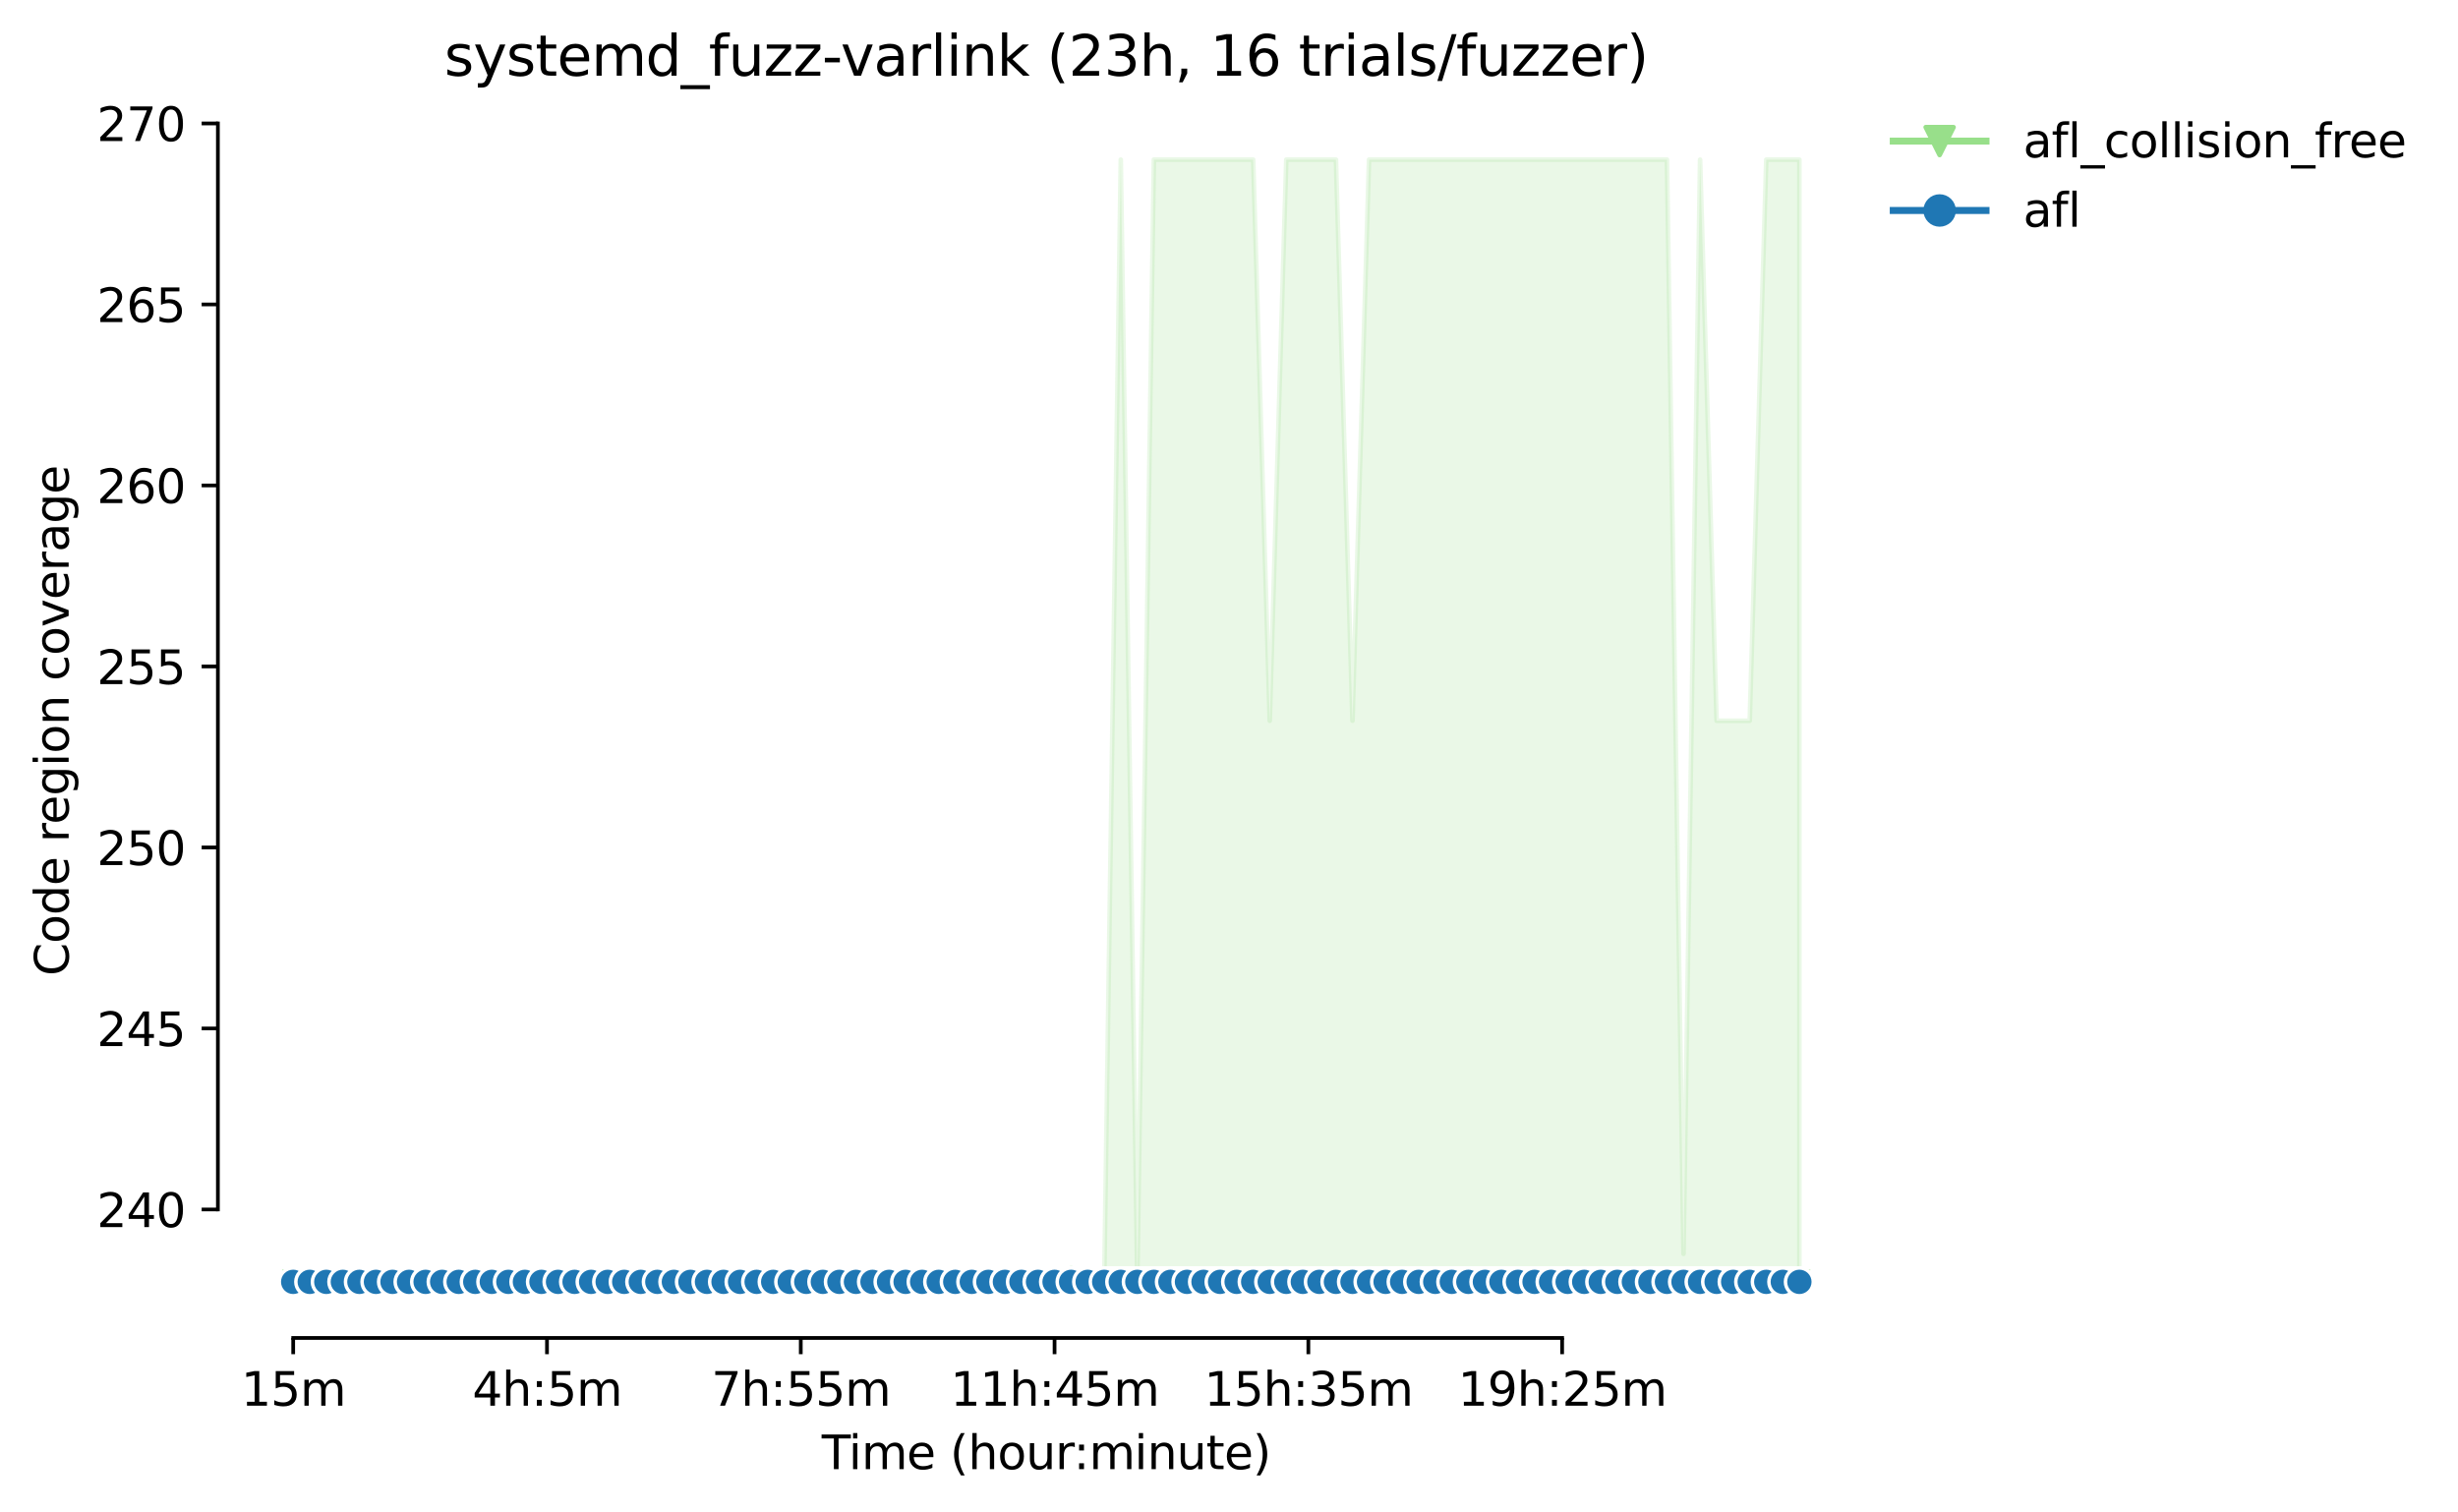 <?xml version="1.0" encoding="utf-8" standalone="no"?>
<!DOCTYPE svg PUBLIC "-//W3C//DTD SVG 1.1//EN"
  "http://www.w3.org/Graphics/SVG/1.1/DTD/svg11.dtd">
<svg height="325.986pt" version="1.1" viewBox="0 0 529.82 325.986" width="529.82pt" xmlns="http://www.w3.org/2000/svg" xmlns:xlink="http://www.w3.org/1999/xlink">
 <defs>
  <style type="text/css">*{stroke-linecap:butt;stroke-linejoin:round;}</style>
 </defs>
 <g id="figure_1">
  <g id="patch_1">
   <path d="M 0 325.986 
L 529.82 325.986 
L 529.82 0 
L 0 0 
z
" style="fill:#ffffff;"/>
  </g>
  <g id="axes_1">
   <g id="patch_2">
    <path d="M 46.966 288.43 
L 404.086 288.43 
L 404.086 22.318 
L 46.966 22.318 
z
" style="fill:#ffffff;"/>
   </g>
   <g id="PolyCollection_1">
    <defs>
     <path d="M 63.198 -49.652 
L 63.198 -49.652 
L 66.766 -49.652 
L 70.334 -49.652 
L 73.901 -49.652 
L 77.469 -49.652 
L 81.037 -49.652 
L 84.604 -49.652 
L 88.172 -49.652 
L 91.739 -49.652 
L 95.307 -49.652 
L 98.875 -49.652 
L 102.442 -49.652 
L 106.01 -49.652 
L 109.578 -49.652 
L 113.145 -49.652 
L 116.713 -49.652 
L 120.28 -49.652 
L 123.848 -49.652 
L 127.416 -49.652 
L 130.983 -49.652 
L 134.551 -49.652 
L 138.119 -49.652 
L 141.686 -49.652 
L 145.254 -49.652 
L 148.822 -49.652 
L 152.389 -49.652 
L 155.957 -49.652 
L 159.524 -49.652 
L 163.092 -49.652 
L 166.66 -49.652 
L 170.227 -49.652 
L 173.795 -49.652 
L 177.363 -49.652 
L 180.93 -49.652 
L 184.498 -49.652 
L 188.065 -49.652 
L 191.633 -49.652 
L 195.201 -49.652 
L 198.768 -49.652 
L 202.336 -49.652 
L 205.904 -49.652 
L 209.471 -49.652 
L 213.039 -49.652 
L 216.607 -49.652 
L 220.174 -49.652 
L 223.742 -49.652 
L 227.309 -49.652 
L 230.877 -49.652 
L 234.445 -49.652 
L 238.012 -49.652 
L 241.58 -49.652 
L 245.148 -49.652 
L 248.715 -49.652 
L 252.283 -49.652 
L 255.851 -49.652 
L 259.418 -49.652 
L 262.986 -49.652 
L 266.553 -49.652 
L 270.121 -49.652 
L 273.689 -49.652 
L 277.256 -49.652 
L 280.824 -49.652 
L 284.392 -49.652 
L 287.959 -49.652 
L 291.527 -49.652 
L 295.094 -49.652 
L 298.662 -49.652 
L 302.23 -49.652 
L 305.797 -49.652 
L 309.365 -49.652 
L 312.933 -49.652 
L 316.5 -49.652 
L 320.068 -49.652 
L 323.636 -49.652 
L 327.203 -49.652 
L 330.771 -49.652 
L 334.338 -49.652 
L 337.906 -49.652 
L 341.474 -49.652 
L 345.041 -49.652 
L 348.609 -49.652 
L 352.177 -49.652 
L 355.744 -49.652 
L 359.312 -49.652 
L 362.879 -49.652 
L 366.447 -49.652 
L 370.015 -49.652 
L 373.582 -49.652 
L 377.15 -49.652 
L 380.718 -49.652 
L 384.285 -49.652 
L 387.853 -49.652 
L 387.853 -291.572 
L 387.853 -291.572 
L 384.285 -291.572 
L 380.718 -291.572 
L 377.15 -170.612 
L 373.582 -170.612 
L 370.015 -170.612 
L 366.447 -291.572 
L 362.879 -55.7 
L 359.312 -291.572 
L 355.744 -291.572 
L 352.177 -291.572 
L 348.609 -291.572 
L 345.041 -291.572 
L 341.474 -291.572 
L 337.906 -291.572 
L 334.338 -291.572 
L 330.771 -291.572 
L 327.203 -291.572 
L 323.636 -291.572 
L 320.068 -291.572 
L 316.5 -291.572 
L 312.933 -291.572 
L 309.365 -291.572 
L 305.797 -291.572 
L 302.23 -291.572 
L 298.662 -291.572 
L 295.094 -291.572 
L 291.527 -170.612 
L 287.959 -291.572 
L 284.392 -291.572 
L 280.824 -291.572 
L 277.256 -291.572 
L 273.689 -170.612 
L 270.121 -291.572 
L 266.553 -291.572 
L 262.986 -291.572 
L 259.418 -291.572 
L 255.851 -291.572 
L 252.283 -291.572 
L 248.715 -291.572 
L 245.148 -49.652 
L 241.58 -291.572 
L 238.012 -49.652 
L 234.445 -49.652 
L 230.877 -52.676 
L 227.309 -49.652 
L 223.742 -49.652 
L 220.174 -49.652 
L 216.607 -49.652 
L 213.039 -49.652 
L 209.471 -49.652 
L 205.904 -49.652 
L 202.336 -49.652 
L 198.768 -49.652 
L 195.201 -49.652 
L 191.633 -49.652 
L 188.065 -49.652 
L 184.498 -49.652 
L 180.93 -49.652 
L 177.363 -49.652 
L 173.795 -49.652 
L 170.227 -49.652 
L 166.66 -49.652 
L 163.092 -49.652 
L 159.524 -49.652 
L 155.957 -49.652 
L 152.389 -49.652 
L 148.822 -49.652 
L 145.254 -49.652 
L 141.686 -49.652 
L 138.119 -49.652 
L 134.551 -49.652 
L 130.983 -49.652 
L 127.416 -49.652 
L 123.848 -49.652 
L 120.28 -49.652 
L 116.713 -49.652 
L 113.145 -49.652 
L 109.578 -49.652 
L 106.01 -49.652 
L 102.442 -49.652 
L 98.875 -49.652 
L 95.307 -49.652 
L 91.739 -49.652 
L 88.172 -49.652 
L 84.604 -49.652 
L 81.037 -49.652 
L 77.469 -49.652 
L 73.901 -49.652 
L 70.334 -49.652 
L 66.766 -49.652 
L 63.198 -49.652 
z
" id="m0323ff0689" style="stroke:#98df8a;stroke-opacity:0.2;"/>
    </defs>
    <g clip-path="url(#p782cdd7d08)">
     <use style="fill:#98df8a;fill-opacity:0.2;stroke:#98df8a;stroke-opacity:0.2;" x="0" xlink:href="#m0323ff0689" y="325.986"/>
    </g>
   </g>
   <g id="PolyCollection_2">
    <defs>
     <path d="M 63.198 -49.652 
L 63.198 -49.652 
L 66.766 -49.652 
L 70.334 -49.652 
L 73.901 -49.652 
L 77.469 -49.652 
L 81.037 -49.652 
L 84.604 -49.652 
L 88.172 -49.652 
L 91.739 -49.652 
L 95.307 -49.652 
L 98.875 -49.652 
L 102.442 -49.652 
L 106.01 -49.652 
L 109.578 -49.652 
L 113.145 -49.652 
L 116.713 -49.652 
L 120.28 -49.652 
L 123.848 -49.652 
L 127.416 -49.652 
L 130.983 -49.652 
L 134.551 -49.652 
L 138.119 -49.652 
L 141.686 -49.652 
L 145.254 -49.652 
L 148.822 -49.652 
L 152.389 -49.652 
L 155.957 -49.652 
L 159.524 -49.652 
L 163.092 -49.652 
L 166.66 -49.652 
L 170.227 -49.652 
L 173.795 -49.652 
L 177.363 -49.652 
L 180.93 -49.652 
L 184.498 -49.652 
L 188.065 -49.652 
L 191.633 -49.652 
L 195.201 -49.652 
L 198.768 -49.652 
L 202.336 -49.652 
L 205.904 -49.652 
L 209.471 -49.652 
L 213.039 -49.652 
L 216.607 -49.652 
L 220.174 -49.652 
L 223.742 -49.652 
L 227.309 -49.652 
L 230.877 -49.652 
L 234.445 -49.652 
L 238.012 -49.652 
L 241.58 -49.652 
L 245.148 -49.652 
L 248.715 -49.652 
L 252.283 -49.652 
L 255.851 -49.652 
L 259.418 -49.652 
L 262.986 -49.652 
L 266.553 -49.652 
L 270.121 -49.652 
L 273.689 -49.652 
L 277.256 -49.652 
L 280.824 -49.652 
L 284.392 -49.652 
L 287.959 -49.652 
L 291.527 -49.652 
L 295.094 -49.652 
L 298.662 -49.652 
L 302.23 -49.652 
L 305.797 -49.652 
L 309.365 -49.652 
L 312.933 -49.652 
L 316.5 -49.652 
L 320.068 -49.652 
L 323.636 -49.652 
L 327.203 -49.652 
L 330.771 -49.652 
L 334.338 -49.652 
L 337.906 -49.652 
L 341.474 -49.652 
L 345.041 -49.652 
L 348.609 -49.652 
L 352.177 -49.652 
L 355.744 -49.652 
L 359.312 -49.652 
L 362.879 -49.652 
L 366.447 -49.652 
L 370.015 -49.652 
L 373.582 -49.652 
L 377.15 -49.652 
L 380.718 -49.652 
L 384.285 -49.652 
L 387.853 -49.652 
L 387.853 -49.652 
L 387.853 -49.652 
L 384.285 -49.652 
L 380.718 -49.652 
L 377.15 -49.652 
L 373.582 -49.652 
L 370.015 -49.652 
L 366.447 -49.652 
L 362.879 -49.652 
L 359.312 -49.652 
L 355.744 -49.652 
L 352.177 -49.652 
L 348.609 -49.652 
L 345.041 -49.652 
L 341.474 -49.652 
L 337.906 -49.652 
L 334.338 -49.652 
L 330.771 -49.652 
L 327.203 -49.652 
L 323.636 -49.652 
L 320.068 -49.652 
L 316.5 -49.652 
L 312.933 -49.652 
L 309.365 -49.652 
L 305.797 -49.652 
L 302.23 -49.652 
L 298.662 -49.652 
L 295.094 -49.652 
L 291.527 -49.652 
L 287.959 -49.652 
L 284.392 -49.652 
L 280.824 -49.652 
L 277.256 -49.652 
L 273.689 -49.652 
L 270.121 -49.652 
L 266.553 -49.652 
L 262.986 -49.652 
L 259.418 -49.652 
L 255.851 -49.652 
L 252.283 -49.652 
L 248.715 -49.652 
L 245.148 -49.652 
L 241.58 -49.652 
L 238.012 -49.652 
L 234.445 -49.652 
L 230.877 -49.652 
L 227.309 -49.652 
L 223.742 -49.652 
L 220.174 -49.652 
L 216.607 -49.652 
L 213.039 -49.652 
L 209.471 -49.652 
L 205.904 -49.652 
L 202.336 -49.652 
L 198.768 -49.652 
L 195.201 -49.652 
L 191.633 -49.652 
L 188.065 -49.652 
L 184.498 -49.652 
L 180.93 -49.652 
L 177.363 -49.652 
L 173.795 -49.652 
L 170.227 -49.652 
L 166.66 -49.652 
L 163.092 -49.652 
L 159.524 -49.652 
L 155.957 -49.652 
L 152.389 -49.652 
L 148.822 -49.652 
L 145.254 -49.652 
L 141.686 -49.652 
L 138.119 -49.652 
L 134.551 -49.652 
L 130.983 -49.652 
L 127.416 -49.652 
L 123.848 -49.652 
L 120.28 -49.652 
L 116.713 -49.652 
L 113.145 -49.652 
L 109.578 -49.652 
L 106.01 -49.652 
L 102.442 -49.652 
L 98.875 -49.652 
L 95.307 -49.652 
L 91.739 -49.652 
L 88.172 -49.652 
L 84.604 -49.652 
L 81.037 -49.652 
L 77.469 -49.652 
L 73.901 -49.652 
L 70.334 -49.652 
L 66.766 -49.652 
L 63.198 -49.652 
z
" id="m9295babd5c" style="stroke:#1f77b4;stroke-opacity:0.2;"/>
    </defs>
    <g clip-path="url(#p782cdd7d08)">
     <use style="fill:#1f77b4;fill-opacity:0.2;stroke:#1f77b4;stroke-opacity:0.2;" x="0" xlink:href="#m9295babd5c" y="325.986"/>
    </g>
   </g>
   <g id="matplotlib.axis_1">
    <g id="xtick_1">
     <g id="line2d_1">
      <defs>
       <path d="M 0 0 
L 0 3.5 
" id="mbab58eceeb" style="stroke:#000000;stroke-width:0.8;"/>
      </defs>
      <g>
       <use style="stroke:#000000;stroke-width:0.8;" x="63.198" xlink:href="#mbab58eceeb" y="288.43"/>
      </g>
     </g>
     <g id="text_1">
      <!-- 15m -->
      <g transform="translate(51.966 303.029)scale(0.1 -0.1)">
       <defs>
        <path d="M 794 531 
L 1825 531 
L 1825 4091 
L 703 3866 
L 703 4441 
L 1819 4666 
L 2450 4666 
L 2450 531 
L 3481 531 
L 3481 0 
L 794 0 
L 794 531 
z
" id="DejaVuSans-31" transform="scale(0.016)"/>
        <path d="M 691 4666 
L 3169 4666 
L 3169 4134 
L 1269 4134 
L 1269 2991 
Q 1406 3038 1543 3061 
Q 1681 3084 1819 3084 
Q 2600 3084 3056 2656 
Q 3513 2228 3513 1497 
Q 3513 744 3044 326 
Q 2575 -91 1722 -91 
Q 1428 -91 1123 -41 
Q 819 9 494 109 
L 494 744 
Q 775 591 1075 516 
Q 1375 441 1709 441 
Q 2250 441 2565 725 
Q 2881 1009 2881 1497 
Q 2881 1984 2565 2268 
Q 2250 2553 1709 2553 
Q 1456 2553 1204 2497 
Q 953 2441 691 2322 
L 691 4666 
z
" id="DejaVuSans-35" transform="scale(0.016)"/>
        <path d="M 3328 2828 
Q 3544 3216 3844 3400 
Q 4144 3584 4550 3584 
Q 5097 3584 5394 3201 
Q 5691 2819 5691 2113 
L 5691 0 
L 5113 0 
L 5113 2094 
Q 5113 2597 4934 2840 
Q 4756 3084 4391 3084 
Q 3944 3084 3684 2787 
Q 3425 2491 3425 1978 
L 3425 0 
L 2847 0 
L 2847 2094 
Q 2847 2600 2669 2842 
Q 2491 3084 2119 3084 
Q 1678 3084 1418 2786 
Q 1159 2488 1159 1978 
L 1159 0 
L 581 0 
L 581 3500 
L 1159 3500 
L 1159 2956 
Q 1356 3278 1631 3431 
Q 1906 3584 2284 3584 
Q 2666 3584 2933 3390 
Q 3200 3197 3328 2828 
z
" id="DejaVuSans-6d" transform="scale(0.016)"/>
       </defs>
       <use xlink:href="#DejaVuSans-31"/>
       <use x="63.623" xlink:href="#DejaVuSans-35"/>
       <use x="127.246" xlink:href="#DejaVuSans-6d"/>
      </g>
     </g>
    </g>
    <g id="xtick_2">
     <g id="line2d_2">
      <g>
       <use style="stroke:#000000;stroke-width:0.8;" x="117.902" xlink:href="#mbab58eceeb" y="288.43"/>
      </g>
     </g>
     <g id="text_2">
      <!-- 4h:5m -->
      <g transform="translate(101.816 303.029)scale(0.1 -0.1)">
       <defs>
        <path d="M 2419 4116 
L 825 1625 
L 2419 1625 
L 2419 4116 
z
M 2253 4666 
L 3047 4666 
L 3047 1625 
L 3713 1625 
L 3713 1100 
L 3047 1100 
L 3047 0 
L 2419 0 
L 2419 1100 
L 313 1100 
L 313 1709 
L 2253 4666 
z
" id="DejaVuSans-34" transform="scale(0.016)"/>
        <path d="M 3513 2113 
L 3513 0 
L 2938 0 
L 2938 2094 
Q 2938 2591 2744 2837 
Q 2550 3084 2163 3084 
Q 1697 3084 1428 2787 
Q 1159 2491 1159 1978 
L 1159 0 
L 581 0 
L 581 4863 
L 1159 4863 
L 1159 2956 
Q 1366 3272 1645 3428 
Q 1925 3584 2291 3584 
Q 2894 3584 3203 3211 
Q 3513 2838 3513 2113 
z
" id="DejaVuSans-68" transform="scale(0.016)"/>
        <path d="M 750 794 
L 1409 794 
L 1409 0 
L 750 0 
L 750 794 
z
M 750 3309 
L 1409 3309 
L 1409 2516 
L 750 2516 
L 750 3309 
z
" id="DejaVuSans-3a" transform="scale(0.016)"/>
       </defs>
       <use xlink:href="#DejaVuSans-34"/>
       <use x="63.623" xlink:href="#DejaVuSans-68"/>
       <use x="127.002" xlink:href="#DejaVuSans-3a"/>
       <use x="160.693" xlink:href="#DejaVuSans-35"/>
       <use x="224.316" xlink:href="#DejaVuSans-6d"/>
      </g>
     </g>
    </g>
    <g id="xtick_3">
     <g id="line2d_3">
      <g>
       <use style="stroke:#000000;stroke-width:0.8;" x="172.606" xlink:href="#mbab58eceeb" y="288.43"/>
      </g>
     </g>
     <g id="text_3">
      <!-- 7h:55m -->
      <g transform="translate(153.339 303.029)scale(0.1 -0.1)">
       <defs>
        <path d="M 525 4666 
L 3525 4666 
L 3525 4397 
L 1831 0 
L 1172 0 
L 2766 4134 
L 525 4134 
L 525 4666 
z
" id="DejaVuSans-37" transform="scale(0.016)"/>
       </defs>
       <use xlink:href="#DejaVuSans-37"/>
       <use x="63.623" xlink:href="#DejaVuSans-68"/>
       <use x="127.002" xlink:href="#DejaVuSans-3a"/>
       <use x="160.693" xlink:href="#DejaVuSans-35"/>
       <use x="224.316" xlink:href="#DejaVuSans-35"/>
       <use x="287.939" xlink:href="#DejaVuSans-6d"/>
      </g>
     </g>
    </g>
    <g id="xtick_4">
     <g id="line2d_4">
      <g>
       <use style="stroke:#000000;stroke-width:0.8;" x="227.309" xlink:href="#mbab58eceeb" y="288.43"/>
      </g>
     </g>
     <g id="text_4">
      <!-- 11h:45m -->
      <g transform="translate(204.861 303.029)scale(0.1 -0.1)">
       <use xlink:href="#DejaVuSans-31"/>
       <use x="63.623" xlink:href="#DejaVuSans-31"/>
       <use x="127.246" xlink:href="#DejaVuSans-68"/>
       <use x="190.625" xlink:href="#DejaVuSans-3a"/>
       <use x="224.316" xlink:href="#DejaVuSans-34"/>
       <use x="287.939" xlink:href="#DejaVuSans-35"/>
       <use x="351.562" xlink:href="#DejaVuSans-6d"/>
      </g>
     </g>
    </g>
    <g id="xtick_5">
     <g id="line2d_5">
      <g>
       <use style="stroke:#000000;stroke-width:0.8;" x="282.013" xlink:href="#mbab58eceeb" y="288.43"/>
      </g>
     </g>
     <g id="text_5">
      <!-- 15h:35m -->
      <g transform="translate(259.565 303.029)scale(0.1 -0.1)">
       <defs>
        <path d="M 2597 2516 
Q 3050 2419 3304 2112 
Q 3559 1806 3559 1356 
Q 3559 666 3084 287 
Q 2609 -91 1734 -91 
Q 1441 -91 1130 -33 
Q 819 25 488 141 
L 488 750 
Q 750 597 1062 519 
Q 1375 441 1716 441 
Q 2309 441 2620 675 
Q 2931 909 2931 1356 
Q 2931 1769 2642 2001 
Q 2353 2234 1838 2234 
L 1294 2234 
L 1294 2753 
L 1863 2753 
Q 2328 2753 2575 2939 
Q 2822 3125 2822 3475 
Q 2822 3834 2567 4026 
Q 2313 4219 1838 4219 
Q 1578 4219 1281 4162 
Q 984 4106 628 3988 
L 628 4550 
Q 988 4650 1302 4700 
Q 1616 4750 1894 4750 
Q 2613 4750 3031 4423 
Q 3450 4097 3450 3541 
Q 3450 3153 3228 2886 
Q 3006 2619 2597 2516 
z
" id="DejaVuSans-33" transform="scale(0.016)"/>
       </defs>
       <use xlink:href="#DejaVuSans-31"/>
       <use x="63.623" xlink:href="#DejaVuSans-35"/>
       <use x="127.246" xlink:href="#DejaVuSans-68"/>
       <use x="190.625" xlink:href="#DejaVuSans-3a"/>
       <use x="224.316" xlink:href="#DejaVuSans-33"/>
       <use x="287.939" xlink:href="#DejaVuSans-35"/>
       <use x="351.562" xlink:href="#DejaVuSans-6d"/>
      </g>
     </g>
    </g>
    <g id="xtick_6">
     <g id="line2d_6">
      <g>
       <use style="stroke:#000000;stroke-width:0.8;" x="336.717" xlink:href="#mbab58eceeb" y="288.43"/>
      </g>
     </g>
     <g id="text_6">
      <!-- 19h:25m -->
      <g transform="translate(314.268 303.029)scale(0.1 -0.1)">
       <defs>
        <path d="M 703 97 
L 703 672 
Q 941 559 1184 500 
Q 1428 441 1663 441 
Q 2288 441 2617 861 
Q 2947 1281 2994 2138 
Q 2813 1869 2534 1725 
Q 2256 1581 1919 1581 
Q 1219 1581 811 2004 
Q 403 2428 403 3163 
Q 403 3881 828 4315 
Q 1253 4750 1959 4750 
Q 2769 4750 3195 4129 
Q 3622 3509 3622 2328 
Q 3622 1225 3098 567 
Q 2575 -91 1691 -91 
Q 1453 -91 1209 -44 
Q 966 3 703 97 
z
M 1959 2075 
Q 2384 2075 2632 2365 
Q 2881 2656 2881 3163 
Q 2881 3666 2632 3958 
Q 2384 4250 1959 4250 
Q 1534 4250 1286 3958 
Q 1038 3666 1038 3163 
Q 1038 2656 1286 2365 
Q 1534 2075 1959 2075 
z
" id="DejaVuSans-39" transform="scale(0.016)"/>
        <path d="M 1228 531 
L 3431 531 
L 3431 0 
L 469 0 
L 469 531 
Q 828 903 1448 1529 
Q 2069 2156 2228 2338 
Q 2531 2678 2651 2914 
Q 2772 3150 2772 3378 
Q 2772 3750 2511 3984 
Q 2250 4219 1831 4219 
Q 1534 4219 1204 4116 
Q 875 4013 500 3803 
L 500 4441 
Q 881 4594 1212 4672 
Q 1544 4750 1819 4750 
Q 2544 4750 2975 4387 
Q 3406 4025 3406 3419 
Q 3406 3131 3298 2873 
Q 3191 2616 2906 2266 
Q 2828 2175 2409 1742 
Q 1991 1309 1228 531 
z
" id="DejaVuSans-32" transform="scale(0.016)"/>
       </defs>
       <use xlink:href="#DejaVuSans-31"/>
       <use x="63.623" xlink:href="#DejaVuSans-39"/>
       <use x="127.246" xlink:href="#DejaVuSans-68"/>
       <use x="190.625" xlink:href="#DejaVuSans-3a"/>
       <use x="224.316" xlink:href="#DejaVuSans-32"/>
       <use x="287.939" xlink:href="#DejaVuSans-35"/>
       <use x="351.562" xlink:href="#DejaVuSans-6d"/>
      </g>
     </g>
    </g>
    <g id="text_7">
     <!-- Time (hour:minute) -->
     <g transform="translate(177.119 316.707)scale(0.1 -0.1)">
      <defs>
       <path d="M -19 4666 
L 3928 4666 
L 3928 4134 
L 2272 4134 
L 2272 0 
L 1638 0 
L 1638 4134 
L -19 4134 
L -19 4666 
z
" id="DejaVuSans-54" transform="scale(0.016)"/>
       <path d="M 603 3500 
L 1178 3500 
L 1178 0 
L 603 0 
L 603 3500 
z
M 603 4863 
L 1178 4863 
L 1178 4134 
L 603 4134 
L 603 4863 
z
" id="DejaVuSans-69" transform="scale(0.016)"/>
       <path d="M 3597 1894 
L 3597 1613 
L 953 1613 
Q 991 1019 1311 708 
Q 1631 397 2203 397 
Q 2534 397 2845 478 
Q 3156 559 3463 722 
L 3463 178 
Q 3153 47 2828 -22 
Q 2503 -91 2169 -91 
Q 1331 -91 842 396 
Q 353 884 353 1716 
Q 353 2575 817 3079 
Q 1281 3584 2069 3584 
Q 2775 3584 3186 3129 
Q 3597 2675 3597 1894 
z
M 3022 2063 
Q 3016 2534 2758 2815 
Q 2500 3097 2075 3097 
Q 1594 3097 1305 2825 
Q 1016 2553 972 2059 
L 3022 2063 
z
" id="DejaVuSans-65" transform="scale(0.016)"/>
       <path id="DejaVuSans-20" transform="scale(0.016)"/>
       <path d="M 1984 4856 
Q 1566 4138 1362 3434 
Q 1159 2731 1159 2009 
Q 1159 1288 1364 580 
Q 1569 -128 1984 -844 
L 1484 -844 
Q 1016 -109 783 600 
Q 550 1309 550 2009 
Q 550 2706 781 3412 
Q 1013 4119 1484 4856 
L 1984 4856 
z
" id="DejaVuSans-28" transform="scale(0.016)"/>
       <path d="M 1959 3097 
Q 1497 3097 1228 2736 
Q 959 2375 959 1747 
Q 959 1119 1226 758 
Q 1494 397 1959 397 
Q 2419 397 2687 759 
Q 2956 1122 2956 1747 
Q 2956 2369 2687 2733 
Q 2419 3097 1959 3097 
z
M 1959 3584 
Q 2709 3584 3137 3096 
Q 3566 2609 3566 1747 
Q 3566 888 3137 398 
Q 2709 -91 1959 -91 
Q 1206 -91 779 398 
Q 353 888 353 1747 
Q 353 2609 779 3096 
Q 1206 3584 1959 3584 
z
" id="DejaVuSans-6f" transform="scale(0.016)"/>
       <path d="M 544 1381 
L 544 3500 
L 1119 3500 
L 1119 1403 
Q 1119 906 1312 657 
Q 1506 409 1894 409 
Q 2359 409 2629 706 
Q 2900 1003 2900 1516 
L 2900 3500 
L 3475 3500 
L 3475 0 
L 2900 0 
L 2900 538 
Q 2691 219 2414 64 
Q 2138 -91 1772 -91 
Q 1169 -91 856 284 
Q 544 659 544 1381 
z
M 1991 3584 
L 1991 3584 
z
" id="DejaVuSans-75" transform="scale(0.016)"/>
       <path d="M 2631 2963 
Q 2534 3019 2420 3045 
Q 2306 3072 2169 3072 
Q 1681 3072 1420 2755 
Q 1159 2438 1159 1844 
L 1159 0 
L 581 0 
L 581 3500 
L 1159 3500 
L 1159 2956 
Q 1341 3275 1631 3429 
Q 1922 3584 2338 3584 
Q 2397 3584 2469 3576 
Q 2541 3569 2628 3553 
L 2631 2963 
z
" id="DejaVuSans-72" transform="scale(0.016)"/>
       <path d="M 3513 2113 
L 3513 0 
L 2938 0 
L 2938 2094 
Q 2938 2591 2744 2837 
Q 2550 3084 2163 3084 
Q 1697 3084 1428 2787 
Q 1159 2491 1159 1978 
L 1159 0 
L 581 0 
L 581 3500 
L 1159 3500 
L 1159 2956 
Q 1366 3272 1645 3428 
Q 1925 3584 2291 3584 
Q 2894 3584 3203 3211 
Q 3513 2838 3513 2113 
z
" id="DejaVuSans-6e" transform="scale(0.016)"/>
       <path d="M 1172 4494 
L 1172 3500 
L 2356 3500 
L 2356 3053 
L 1172 3053 
L 1172 1153 
Q 1172 725 1289 603 
Q 1406 481 1766 481 
L 2356 481 
L 2356 0 
L 1766 0 
Q 1100 0 847 248 
Q 594 497 594 1153 
L 594 3053 
L 172 3053 
L 172 3500 
L 594 3500 
L 594 4494 
L 1172 4494 
z
" id="DejaVuSans-74" transform="scale(0.016)"/>
       <path d="M 513 4856 
L 1013 4856 
Q 1481 4119 1714 3412 
Q 1947 2706 1947 2009 
Q 1947 1309 1714 600 
Q 1481 -109 1013 -844 
L 513 -844 
Q 928 -128 1133 580 
Q 1338 1288 1338 2009 
Q 1338 2731 1133 3434 
Q 928 4138 513 4856 
z
" id="DejaVuSans-29" transform="scale(0.016)"/>
      </defs>
      <use xlink:href="#DejaVuSans-54"/>
      <use x="57.959" xlink:href="#DejaVuSans-69"/>
      <use x="85.742" xlink:href="#DejaVuSans-6d"/>
      <use x="183.154" xlink:href="#DejaVuSans-65"/>
      <use x="244.678" xlink:href="#DejaVuSans-20"/>
      <use x="276.465" xlink:href="#DejaVuSans-28"/>
      <use x="315.479" xlink:href="#DejaVuSans-68"/>
      <use x="378.857" xlink:href="#DejaVuSans-6f"/>
      <use x="440.039" xlink:href="#DejaVuSans-75"/>
      <use x="503.418" xlink:href="#DejaVuSans-72"/>
      <use x="542.781" xlink:href="#DejaVuSans-3a"/>
      <use x="576.473" xlink:href="#DejaVuSans-6d"/>
      <use x="673.885" xlink:href="#DejaVuSans-69"/>
      <use x="701.668" xlink:href="#DejaVuSans-6e"/>
      <use x="765.047" xlink:href="#DejaVuSans-75"/>
      <use x="828.426" xlink:href="#DejaVuSans-74"/>
      <use x="867.635" xlink:href="#DejaVuSans-65"/>
      <use x="929.158" xlink:href="#DejaVuSans-29"/>
     </g>
    </g>
   </g>
   <g id="matplotlib.axis_2">
    <g id="ytick_1">
     <g id="line2d_7">
      <defs>
       <path d="M 0 0 
L -3.5 0 
" id="m4bceceeea6" style="stroke:#000000;stroke-width:0.8;"/>
      </defs>
      <g>
       <use style="stroke:#000000;stroke-width:0.8;" x="46.966" xlink:href="#m4bceceeea6" y="260.726"/>
      </g>
     </g>
     <g id="text_8">
      <!-- 240 -->
      <g transform="translate(20.878 264.526)scale(0.1 -0.1)">
       <defs>
        <path d="M 2034 4250 
Q 1547 4250 1301 3770 
Q 1056 3291 1056 2328 
Q 1056 1369 1301 889 
Q 1547 409 2034 409 
Q 2525 409 2770 889 
Q 3016 1369 3016 2328 
Q 3016 3291 2770 3770 
Q 2525 4250 2034 4250 
z
M 2034 4750 
Q 2819 4750 3233 4129 
Q 3647 3509 3647 2328 
Q 3647 1150 3233 529 
Q 2819 -91 2034 -91 
Q 1250 -91 836 529 
Q 422 1150 422 2328 
Q 422 3509 836 4129 
Q 1250 4750 2034 4750 
z
" id="DejaVuSans-30" transform="scale(0.016)"/>
       </defs>
       <use xlink:href="#DejaVuSans-32"/>
       <use x="63.623" xlink:href="#DejaVuSans-34"/>
       <use x="127.246" xlink:href="#DejaVuSans-30"/>
      </g>
     </g>
    </g>
    <g id="ytick_2">
     <g id="line2d_8">
      <g>
       <use style="stroke:#000000;stroke-width:0.8;" x="46.966" xlink:href="#m4bceceeea6" y="221.707"/>
      </g>
     </g>
     <g id="text_9">
      <!-- 245 -->
      <g transform="translate(20.878 225.506)scale(0.1 -0.1)">
       <use xlink:href="#DejaVuSans-32"/>
       <use x="63.623" xlink:href="#DejaVuSans-34"/>
       <use x="127.246" xlink:href="#DejaVuSans-35"/>
      </g>
     </g>
    </g>
    <g id="ytick_3">
     <g id="line2d_9">
      <g>
       <use style="stroke:#000000;stroke-width:0.8;" x="46.966" xlink:href="#m4bceceeea6" y="182.688"/>
      </g>
     </g>
     <g id="text_10">
      <!-- 250 -->
      <g transform="translate(20.878 186.487)scale(0.1 -0.1)">
       <use xlink:href="#DejaVuSans-32"/>
       <use x="63.623" xlink:href="#DejaVuSans-35"/>
       <use x="127.246" xlink:href="#DejaVuSans-30"/>
      </g>
     </g>
    </g>
    <g id="ytick_4">
     <g id="line2d_10">
      <g>
       <use style="stroke:#000000;stroke-width:0.8;" x="46.966" xlink:href="#m4bceceeea6" y="143.668"/>
      </g>
     </g>
     <g id="text_11">
      <!-- 255 -->
      <g transform="translate(20.878 147.468)scale(0.1 -0.1)">
       <use xlink:href="#DejaVuSans-32"/>
       <use x="63.623" xlink:href="#DejaVuSans-35"/>
       <use x="127.246" xlink:href="#DejaVuSans-35"/>
      </g>
     </g>
    </g>
    <g id="ytick_5">
     <g id="line2d_11">
      <g>
       <use style="stroke:#000000;stroke-width:0.8;" x="46.966" xlink:href="#m4bceceeea6" y="104.649"/>
      </g>
     </g>
     <g id="text_12">
      <!-- 260 -->
      <g transform="translate(20.878 108.448)scale(0.1 -0.1)">
       <defs>
        <path d="M 2113 2584 
Q 1688 2584 1439 2293 
Q 1191 2003 1191 1497 
Q 1191 994 1439 701 
Q 1688 409 2113 409 
Q 2538 409 2786 701 
Q 3034 994 3034 1497 
Q 3034 2003 2786 2293 
Q 2538 2584 2113 2584 
z
M 3366 4563 
L 3366 3988 
Q 3128 4100 2886 4159 
Q 2644 4219 2406 4219 
Q 1781 4219 1451 3797 
Q 1122 3375 1075 2522 
Q 1259 2794 1537 2939 
Q 1816 3084 2150 3084 
Q 2853 3084 3261 2657 
Q 3669 2231 3669 1497 
Q 3669 778 3244 343 
Q 2819 -91 2113 -91 
Q 1303 -91 875 529 
Q 447 1150 447 2328 
Q 447 3434 972 4092 
Q 1497 4750 2381 4750 
Q 2619 4750 2861 4703 
Q 3103 4656 3366 4563 
z
" id="DejaVuSans-36" transform="scale(0.016)"/>
       </defs>
       <use xlink:href="#DejaVuSans-32"/>
       <use x="63.623" xlink:href="#DejaVuSans-36"/>
       <use x="127.246" xlink:href="#DejaVuSans-30"/>
      </g>
     </g>
    </g>
    <g id="ytick_6">
     <g id="line2d_12">
      <g>
       <use style="stroke:#000000;stroke-width:0.8;" x="46.966" xlink:href="#m4bceceeea6" y="65.63"/>
      </g>
     </g>
     <g id="text_13">
      <!-- 265 -->
      <g transform="translate(20.878 69.429)scale(0.1 -0.1)">
       <use xlink:href="#DejaVuSans-32"/>
       <use x="63.623" xlink:href="#DejaVuSans-36"/>
       <use x="127.246" xlink:href="#DejaVuSans-35"/>
      </g>
     </g>
    </g>
    <g id="ytick_7">
     <g id="line2d_13">
      <g>
       <use style="stroke:#000000;stroke-width:0.8;" x="46.966" xlink:href="#m4bceceeea6" y="26.61"/>
      </g>
     </g>
     <g id="text_14">
      <!-- 270 -->
      <g transform="translate(20.878 30.409)scale(0.1 -0.1)">
       <use xlink:href="#DejaVuSans-32"/>
       <use x="63.623" xlink:href="#DejaVuSans-37"/>
       <use x="127.246" xlink:href="#DejaVuSans-30"/>
      </g>
     </g>
    </g>
    <g id="text_15">
     <!-- Code region coverage -->
     <g transform="translate(14.798 210.38)rotate(-90)scale(0.1 -0.1)">
      <defs>
       <path d="M 4122 4306 
L 4122 3641 
Q 3803 3938 3442 4084 
Q 3081 4231 2675 4231 
Q 1875 4231 1450 3742 
Q 1025 3253 1025 2328 
Q 1025 1406 1450 917 
Q 1875 428 2675 428 
Q 3081 428 3442 575 
Q 3803 722 4122 1019 
L 4122 359 
Q 3791 134 3420 21 
Q 3050 -91 2638 -91 
Q 1578 -91 968 557 
Q 359 1206 359 2328 
Q 359 3453 968 4101 
Q 1578 4750 2638 4750 
Q 3056 4750 3426 4639 
Q 3797 4528 4122 4306 
z
" id="DejaVuSans-43" transform="scale(0.016)"/>
       <path d="M 2906 2969 
L 2906 4863 
L 3481 4863 
L 3481 0 
L 2906 0 
L 2906 525 
Q 2725 213 2448 61 
Q 2172 -91 1784 -91 
Q 1150 -91 751 415 
Q 353 922 353 1747 
Q 353 2572 751 3078 
Q 1150 3584 1784 3584 
Q 2172 3584 2448 3432 
Q 2725 3281 2906 2969 
z
M 947 1747 
Q 947 1113 1208 752 
Q 1469 391 1925 391 
Q 2381 391 2643 752 
Q 2906 1113 2906 1747 
Q 2906 2381 2643 2742 
Q 2381 3103 1925 3103 
Q 1469 3103 1208 2742 
Q 947 2381 947 1747 
z
" id="DejaVuSans-64" transform="scale(0.016)"/>
       <path d="M 2906 1791 
Q 2906 2416 2648 2759 
Q 2391 3103 1925 3103 
Q 1463 3103 1205 2759 
Q 947 2416 947 1791 
Q 947 1169 1205 825 
Q 1463 481 1925 481 
Q 2391 481 2648 825 
Q 2906 1169 2906 1791 
z
M 3481 434 
Q 3481 -459 3084 -895 
Q 2688 -1331 1869 -1331 
Q 1566 -1331 1297 -1286 
Q 1028 -1241 775 -1147 
L 775 -588 
Q 1028 -725 1275 -790 
Q 1522 -856 1778 -856 
Q 2344 -856 2625 -561 
Q 2906 -266 2906 331 
L 2906 616 
Q 2728 306 2450 153 
Q 2172 0 1784 0 
Q 1141 0 747 490 
Q 353 981 353 1791 
Q 353 2603 747 3093 
Q 1141 3584 1784 3584 
Q 2172 3584 2450 3431 
Q 2728 3278 2906 2969 
L 2906 3500 
L 3481 3500 
L 3481 434 
z
" id="DejaVuSans-67" transform="scale(0.016)"/>
       <path d="M 3122 3366 
L 3122 2828 
Q 2878 2963 2633 3030 
Q 2388 3097 2138 3097 
Q 1578 3097 1268 2742 
Q 959 2388 959 1747 
Q 959 1106 1268 751 
Q 1578 397 2138 397 
Q 2388 397 2633 464 
Q 2878 531 3122 666 
L 3122 134 
Q 2881 22 2623 -34 
Q 2366 -91 2075 -91 
Q 1284 -91 818 406 
Q 353 903 353 1747 
Q 353 2603 823 3093 
Q 1294 3584 2113 3584 
Q 2378 3584 2631 3529 
Q 2884 3475 3122 3366 
z
" id="DejaVuSans-63" transform="scale(0.016)"/>
       <path d="M 191 3500 
L 800 3500 
L 1894 563 
L 2988 3500 
L 3597 3500 
L 2284 0 
L 1503 0 
L 191 3500 
z
" id="DejaVuSans-76" transform="scale(0.016)"/>
       <path d="M 2194 1759 
Q 1497 1759 1228 1600 
Q 959 1441 959 1056 
Q 959 750 1161 570 
Q 1363 391 1709 391 
Q 2188 391 2477 730 
Q 2766 1069 2766 1631 
L 2766 1759 
L 2194 1759 
z
M 3341 1997 
L 3341 0 
L 2766 0 
L 2766 531 
Q 2569 213 2275 61 
Q 1981 -91 1556 -91 
Q 1019 -91 701 211 
Q 384 513 384 1019 
Q 384 1609 779 1909 
Q 1175 2209 1959 2209 
L 2766 2209 
L 2766 2266 
Q 2766 2663 2505 2880 
Q 2244 3097 1772 3097 
Q 1472 3097 1187 3025 
Q 903 2953 641 2809 
L 641 3341 
Q 956 3463 1253 3523 
Q 1550 3584 1831 3584 
Q 2591 3584 2966 3190 
Q 3341 2797 3341 1997 
z
" id="DejaVuSans-61" transform="scale(0.016)"/>
      </defs>
      <use xlink:href="#DejaVuSans-43"/>
      <use x="69.824" xlink:href="#DejaVuSans-6f"/>
      <use x="131.006" xlink:href="#DejaVuSans-64"/>
      <use x="194.482" xlink:href="#DejaVuSans-65"/>
      <use x="256.006" xlink:href="#DejaVuSans-20"/>
      <use x="287.793" xlink:href="#DejaVuSans-72"/>
      <use x="326.656" xlink:href="#DejaVuSans-65"/>
      <use x="388.18" xlink:href="#DejaVuSans-67"/>
      <use x="451.656" xlink:href="#DejaVuSans-69"/>
      <use x="479.439" xlink:href="#DejaVuSans-6f"/>
      <use x="540.621" xlink:href="#DejaVuSans-6e"/>
      <use x="604" xlink:href="#DejaVuSans-20"/>
      <use x="635.787" xlink:href="#DejaVuSans-63"/>
      <use x="690.768" xlink:href="#DejaVuSans-6f"/>
      <use x="751.949" xlink:href="#DejaVuSans-76"/>
      <use x="811.129" xlink:href="#DejaVuSans-65"/>
      <use x="872.652" xlink:href="#DejaVuSans-72"/>
      <use x="913.766" xlink:href="#DejaVuSans-61"/>
      <use x="975.045" xlink:href="#DejaVuSans-67"/>
      <use x="1038.521" xlink:href="#DejaVuSans-65"/>
     </g>
    </g>
   </g>
   <g id="line2d_14">
    <path clip-path="url(#p782cdd7d08)" d="M 63.198 276.334 
L 66.766 276.334 
L 70.334 276.334 
L 73.901 276.334 
L 77.469 276.334 
L 81.037 276.334 
L 84.604 276.334 
L 88.172 276.334 
L 91.739 276.334 
L 95.307 276.334 
L 98.875 276.334 
L 102.442 276.334 
L 106.01 276.334 
L 109.578 276.334 
L 113.145 276.334 
L 116.713 276.334 
L 120.28 276.334 
L 123.848 276.334 
L 127.416 276.334 
L 130.983 276.334 
L 134.551 276.334 
L 138.119 276.334 
L 141.686 276.334 
L 145.254 276.334 
L 148.822 276.334 
L 152.389 276.334 
L 155.957 276.334 
L 159.524 276.334 
L 163.092 276.334 
L 166.66 276.334 
L 170.227 276.334 
L 173.795 276.334 
L 177.363 276.334 
L 180.93 276.334 
L 184.498 276.334 
L 188.065 276.334 
L 191.633 276.334 
L 195.201 276.334 
L 198.768 276.334 
L 202.336 276.334 
L 205.904 276.334 
L 209.471 276.334 
L 213.039 276.334 
L 216.607 276.334 
L 220.174 276.334 
L 223.742 276.334 
L 227.309 276.334 
L 230.877 276.334 
L 234.445 276.334 
L 238.012 276.334 
L 241.58 276.334 
L 245.148 276.334 
L 248.715 276.334 
L 252.283 276.334 
L 255.851 276.334 
L 259.418 276.334 
L 262.986 276.334 
L 266.553 276.334 
L 270.121 276.334 
L 273.689 276.334 
L 277.256 276.334 
L 280.824 276.334 
L 284.392 276.334 
L 287.959 276.334 
L 291.527 276.334 
L 295.094 276.334 
L 298.662 276.334 
L 302.23 276.334 
L 305.797 276.334 
L 309.365 276.334 
L 312.933 276.334 
L 316.5 276.334 
L 320.068 276.334 
L 323.636 276.334 
L 327.203 276.334 
L 330.771 276.334 
L 334.338 276.334 
L 337.906 276.334 
L 341.474 276.334 
L 345.041 276.334 
L 348.609 276.334 
L 352.177 276.334 
L 355.744 276.334 
L 359.312 276.334 
L 362.879 276.334 
L 366.447 276.334 
L 370.015 276.334 
L 373.582 276.334 
L 377.15 276.334 
L 380.718 276.334 
L 384.285 276.334 
L 387.853 276.334 
" style="fill:none;stroke:#98df8a;stroke-linecap:square;stroke-width:1.5;"/>
    <defs>
     <path d="M -0 3 
L 3 -3 
L -3 -3 
z
" id="m3e8d91a2ef" style="stroke:#ffffff;stroke-linejoin:miter;stroke-width:0.75;"/>
    </defs>
    <g clip-path="url(#p782cdd7d08)">
     <use style="fill:#98df8a;stroke:#ffffff;stroke-linejoin:miter;stroke-width:0.75;" x="63.198" xlink:href="#m3e8d91a2ef" y="276.334"/>
     <use style="fill:#98df8a;stroke:#ffffff;stroke-linejoin:miter;stroke-width:0.75;" x="66.766" xlink:href="#m3e8d91a2ef" y="276.334"/>
     <use style="fill:#98df8a;stroke:#ffffff;stroke-linejoin:miter;stroke-width:0.75;" x="70.334" xlink:href="#m3e8d91a2ef" y="276.334"/>
     <use style="fill:#98df8a;stroke:#ffffff;stroke-linejoin:miter;stroke-width:0.75;" x="73.901" xlink:href="#m3e8d91a2ef" y="276.334"/>
     <use style="fill:#98df8a;stroke:#ffffff;stroke-linejoin:miter;stroke-width:0.75;" x="77.469" xlink:href="#m3e8d91a2ef" y="276.334"/>
     <use style="fill:#98df8a;stroke:#ffffff;stroke-linejoin:miter;stroke-width:0.75;" x="81.037" xlink:href="#m3e8d91a2ef" y="276.334"/>
     <use style="fill:#98df8a;stroke:#ffffff;stroke-linejoin:miter;stroke-width:0.75;" x="84.604" xlink:href="#m3e8d91a2ef" y="276.334"/>
     <use style="fill:#98df8a;stroke:#ffffff;stroke-linejoin:miter;stroke-width:0.75;" x="88.172" xlink:href="#m3e8d91a2ef" y="276.334"/>
     <use style="fill:#98df8a;stroke:#ffffff;stroke-linejoin:miter;stroke-width:0.75;" x="91.739" xlink:href="#m3e8d91a2ef" y="276.334"/>
     <use style="fill:#98df8a;stroke:#ffffff;stroke-linejoin:miter;stroke-width:0.75;" x="95.307" xlink:href="#m3e8d91a2ef" y="276.334"/>
     <use style="fill:#98df8a;stroke:#ffffff;stroke-linejoin:miter;stroke-width:0.75;" x="98.875" xlink:href="#m3e8d91a2ef" y="276.334"/>
     <use style="fill:#98df8a;stroke:#ffffff;stroke-linejoin:miter;stroke-width:0.75;" x="102.442" xlink:href="#m3e8d91a2ef" y="276.334"/>
     <use style="fill:#98df8a;stroke:#ffffff;stroke-linejoin:miter;stroke-width:0.75;" x="106.01" xlink:href="#m3e8d91a2ef" y="276.334"/>
     <use style="fill:#98df8a;stroke:#ffffff;stroke-linejoin:miter;stroke-width:0.75;" x="109.578" xlink:href="#m3e8d91a2ef" y="276.334"/>
     <use style="fill:#98df8a;stroke:#ffffff;stroke-linejoin:miter;stroke-width:0.75;" x="113.145" xlink:href="#m3e8d91a2ef" y="276.334"/>
     <use style="fill:#98df8a;stroke:#ffffff;stroke-linejoin:miter;stroke-width:0.75;" x="116.713" xlink:href="#m3e8d91a2ef" y="276.334"/>
     <use style="fill:#98df8a;stroke:#ffffff;stroke-linejoin:miter;stroke-width:0.75;" x="120.28" xlink:href="#m3e8d91a2ef" y="276.334"/>
     <use style="fill:#98df8a;stroke:#ffffff;stroke-linejoin:miter;stroke-width:0.75;" x="123.848" xlink:href="#m3e8d91a2ef" y="276.334"/>
     <use style="fill:#98df8a;stroke:#ffffff;stroke-linejoin:miter;stroke-width:0.75;" x="127.416" xlink:href="#m3e8d91a2ef" y="276.334"/>
     <use style="fill:#98df8a;stroke:#ffffff;stroke-linejoin:miter;stroke-width:0.75;" x="130.983" xlink:href="#m3e8d91a2ef" y="276.334"/>
     <use style="fill:#98df8a;stroke:#ffffff;stroke-linejoin:miter;stroke-width:0.75;" x="134.551" xlink:href="#m3e8d91a2ef" y="276.334"/>
     <use style="fill:#98df8a;stroke:#ffffff;stroke-linejoin:miter;stroke-width:0.75;" x="138.119" xlink:href="#m3e8d91a2ef" y="276.334"/>
     <use style="fill:#98df8a;stroke:#ffffff;stroke-linejoin:miter;stroke-width:0.75;" x="141.686" xlink:href="#m3e8d91a2ef" y="276.334"/>
     <use style="fill:#98df8a;stroke:#ffffff;stroke-linejoin:miter;stroke-width:0.75;" x="145.254" xlink:href="#m3e8d91a2ef" y="276.334"/>
     <use style="fill:#98df8a;stroke:#ffffff;stroke-linejoin:miter;stroke-width:0.75;" x="148.822" xlink:href="#m3e8d91a2ef" y="276.334"/>
     <use style="fill:#98df8a;stroke:#ffffff;stroke-linejoin:miter;stroke-width:0.75;" x="152.389" xlink:href="#m3e8d91a2ef" y="276.334"/>
     <use style="fill:#98df8a;stroke:#ffffff;stroke-linejoin:miter;stroke-width:0.75;" x="155.957" xlink:href="#m3e8d91a2ef" y="276.334"/>
     <use style="fill:#98df8a;stroke:#ffffff;stroke-linejoin:miter;stroke-width:0.75;" x="159.524" xlink:href="#m3e8d91a2ef" y="276.334"/>
     <use style="fill:#98df8a;stroke:#ffffff;stroke-linejoin:miter;stroke-width:0.75;" x="163.092" xlink:href="#m3e8d91a2ef" y="276.334"/>
     <use style="fill:#98df8a;stroke:#ffffff;stroke-linejoin:miter;stroke-width:0.75;" x="166.66" xlink:href="#m3e8d91a2ef" y="276.334"/>
     <use style="fill:#98df8a;stroke:#ffffff;stroke-linejoin:miter;stroke-width:0.75;" x="170.227" xlink:href="#m3e8d91a2ef" y="276.334"/>
     <use style="fill:#98df8a;stroke:#ffffff;stroke-linejoin:miter;stroke-width:0.75;" x="173.795" xlink:href="#m3e8d91a2ef" y="276.334"/>
     <use style="fill:#98df8a;stroke:#ffffff;stroke-linejoin:miter;stroke-width:0.75;" x="177.363" xlink:href="#m3e8d91a2ef" y="276.334"/>
     <use style="fill:#98df8a;stroke:#ffffff;stroke-linejoin:miter;stroke-width:0.75;" x="180.93" xlink:href="#m3e8d91a2ef" y="276.334"/>
     <use style="fill:#98df8a;stroke:#ffffff;stroke-linejoin:miter;stroke-width:0.75;" x="184.498" xlink:href="#m3e8d91a2ef" y="276.334"/>
     <use style="fill:#98df8a;stroke:#ffffff;stroke-linejoin:miter;stroke-width:0.75;" x="188.065" xlink:href="#m3e8d91a2ef" y="276.334"/>
     <use style="fill:#98df8a;stroke:#ffffff;stroke-linejoin:miter;stroke-width:0.75;" x="191.633" xlink:href="#m3e8d91a2ef" y="276.334"/>
     <use style="fill:#98df8a;stroke:#ffffff;stroke-linejoin:miter;stroke-width:0.75;" x="195.201" xlink:href="#m3e8d91a2ef" y="276.334"/>
     <use style="fill:#98df8a;stroke:#ffffff;stroke-linejoin:miter;stroke-width:0.75;" x="198.768" xlink:href="#m3e8d91a2ef" y="276.334"/>
     <use style="fill:#98df8a;stroke:#ffffff;stroke-linejoin:miter;stroke-width:0.75;" x="202.336" xlink:href="#m3e8d91a2ef" y="276.334"/>
     <use style="fill:#98df8a;stroke:#ffffff;stroke-linejoin:miter;stroke-width:0.75;" x="205.904" xlink:href="#m3e8d91a2ef" y="276.334"/>
     <use style="fill:#98df8a;stroke:#ffffff;stroke-linejoin:miter;stroke-width:0.75;" x="209.471" xlink:href="#m3e8d91a2ef" y="276.334"/>
     <use style="fill:#98df8a;stroke:#ffffff;stroke-linejoin:miter;stroke-width:0.75;" x="213.039" xlink:href="#m3e8d91a2ef" y="276.334"/>
     <use style="fill:#98df8a;stroke:#ffffff;stroke-linejoin:miter;stroke-width:0.75;" x="216.607" xlink:href="#m3e8d91a2ef" y="276.334"/>
     <use style="fill:#98df8a;stroke:#ffffff;stroke-linejoin:miter;stroke-width:0.75;" x="220.174" xlink:href="#m3e8d91a2ef" y="276.334"/>
     <use style="fill:#98df8a;stroke:#ffffff;stroke-linejoin:miter;stroke-width:0.75;" x="223.742" xlink:href="#m3e8d91a2ef" y="276.334"/>
     <use style="fill:#98df8a;stroke:#ffffff;stroke-linejoin:miter;stroke-width:0.75;" x="227.309" xlink:href="#m3e8d91a2ef" y="276.334"/>
     <use style="fill:#98df8a;stroke:#ffffff;stroke-linejoin:miter;stroke-width:0.75;" x="230.877" xlink:href="#m3e8d91a2ef" y="276.334"/>
     <use style="fill:#98df8a;stroke:#ffffff;stroke-linejoin:miter;stroke-width:0.75;" x="234.445" xlink:href="#m3e8d91a2ef" y="276.334"/>
     <use style="fill:#98df8a;stroke:#ffffff;stroke-linejoin:miter;stroke-width:0.75;" x="238.012" xlink:href="#m3e8d91a2ef" y="276.334"/>
     <use style="fill:#98df8a;stroke:#ffffff;stroke-linejoin:miter;stroke-width:0.75;" x="241.58" xlink:href="#m3e8d91a2ef" y="276.334"/>
     <use style="fill:#98df8a;stroke:#ffffff;stroke-linejoin:miter;stroke-width:0.75;" x="245.148" xlink:href="#m3e8d91a2ef" y="276.334"/>
     <use style="fill:#98df8a;stroke:#ffffff;stroke-linejoin:miter;stroke-width:0.75;" x="248.715" xlink:href="#m3e8d91a2ef" y="276.334"/>
     <use style="fill:#98df8a;stroke:#ffffff;stroke-linejoin:miter;stroke-width:0.75;" x="252.283" xlink:href="#m3e8d91a2ef" y="276.334"/>
     <use style="fill:#98df8a;stroke:#ffffff;stroke-linejoin:miter;stroke-width:0.75;" x="255.851" xlink:href="#m3e8d91a2ef" y="276.334"/>
     <use style="fill:#98df8a;stroke:#ffffff;stroke-linejoin:miter;stroke-width:0.75;" x="259.418" xlink:href="#m3e8d91a2ef" y="276.334"/>
     <use style="fill:#98df8a;stroke:#ffffff;stroke-linejoin:miter;stroke-width:0.75;" x="262.986" xlink:href="#m3e8d91a2ef" y="276.334"/>
     <use style="fill:#98df8a;stroke:#ffffff;stroke-linejoin:miter;stroke-width:0.75;" x="266.553" xlink:href="#m3e8d91a2ef" y="276.334"/>
     <use style="fill:#98df8a;stroke:#ffffff;stroke-linejoin:miter;stroke-width:0.75;" x="270.121" xlink:href="#m3e8d91a2ef" y="276.334"/>
     <use style="fill:#98df8a;stroke:#ffffff;stroke-linejoin:miter;stroke-width:0.75;" x="273.689" xlink:href="#m3e8d91a2ef" y="276.334"/>
     <use style="fill:#98df8a;stroke:#ffffff;stroke-linejoin:miter;stroke-width:0.75;" x="277.256" xlink:href="#m3e8d91a2ef" y="276.334"/>
     <use style="fill:#98df8a;stroke:#ffffff;stroke-linejoin:miter;stroke-width:0.75;" x="280.824" xlink:href="#m3e8d91a2ef" y="276.334"/>
     <use style="fill:#98df8a;stroke:#ffffff;stroke-linejoin:miter;stroke-width:0.75;" x="284.392" xlink:href="#m3e8d91a2ef" y="276.334"/>
     <use style="fill:#98df8a;stroke:#ffffff;stroke-linejoin:miter;stroke-width:0.75;" x="287.959" xlink:href="#m3e8d91a2ef" y="276.334"/>
     <use style="fill:#98df8a;stroke:#ffffff;stroke-linejoin:miter;stroke-width:0.75;" x="291.527" xlink:href="#m3e8d91a2ef" y="276.334"/>
     <use style="fill:#98df8a;stroke:#ffffff;stroke-linejoin:miter;stroke-width:0.75;" x="295.094" xlink:href="#m3e8d91a2ef" y="276.334"/>
     <use style="fill:#98df8a;stroke:#ffffff;stroke-linejoin:miter;stroke-width:0.75;" x="298.662" xlink:href="#m3e8d91a2ef" y="276.334"/>
     <use style="fill:#98df8a;stroke:#ffffff;stroke-linejoin:miter;stroke-width:0.75;" x="302.23" xlink:href="#m3e8d91a2ef" y="276.334"/>
     <use style="fill:#98df8a;stroke:#ffffff;stroke-linejoin:miter;stroke-width:0.75;" x="305.797" xlink:href="#m3e8d91a2ef" y="276.334"/>
     <use style="fill:#98df8a;stroke:#ffffff;stroke-linejoin:miter;stroke-width:0.75;" x="309.365" xlink:href="#m3e8d91a2ef" y="276.334"/>
     <use style="fill:#98df8a;stroke:#ffffff;stroke-linejoin:miter;stroke-width:0.75;" x="312.933" xlink:href="#m3e8d91a2ef" y="276.334"/>
     <use style="fill:#98df8a;stroke:#ffffff;stroke-linejoin:miter;stroke-width:0.75;" x="316.5" xlink:href="#m3e8d91a2ef" y="276.334"/>
     <use style="fill:#98df8a;stroke:#ffffff;stroke-linejoin:miter;stroke-width:0.75;" x="320.068" xlink:href="#m3e8d91a2ef" y="276.334"/>
     <use style="fill:#98df8a;stroke:#ffffff;stroke-linejoin:miter;stroke-width:0.75;" x="323.636" xlink:href="#m3e8d91a2ef" y="276.334"/>
     <use style="fill:#98df8a;stroke:#ffffff;stroke-linejoin:miter;stroke-width:0.75;" x="327.203" xlink:href="#m3e8d91a2ef" y="276.334"/>
     <use style="fill:#98df8a;stroke:#ffffff;stroke-linejoin:miter;stroke-width:0.75;" x="330.771" xlink:href="#m3e8d91a2ef" y="276.334"/>
     <use style="fill:#98df8a;stroke:#ffffff;stroke-linejoin:miter;stroke-width:0.75;" x="334.338" xlink:href="#m3e8d91a2ef" y="276.334"/>
     <use style="fill:#98df8a;stroke:#ffffff;stroke-linejoin:miter;stroke-width:0.75;" x="337.906" xlink:href="#m3e8d91a2ef" y="276.334"/>
     <use style="fill:#98df8a;stroke:#ffffff;stroke-linejoin:miter;stroke-width:0.75;" x="341.474" xlink:href="#m3e8d91a2ef" y="276.334"/>
     <use style="fill:#98df8a;stroke:#ffffff;stroke-linejoin:miter;stroke-width:0.75;" x="345.041" xlink:href="#m3e8d91a2ef" y="276.334"/>
     <use style="fill:#98df8a;stroke:#ffffff;stroke-linejoin:miter;stroke-width:0.75;" x="348.609" xlink:href="#m3e8d91a2ef" y="276.334"/>
     <use style="fill:#98df8a;stroke:#ffffff;stroke-linejoin:miter;stroke-width:0.75;" x="352.177" xlink:href="#m3e8d91a2ef" y="276.334"/>
     <use style="fill:#98df8a;stroke:#ffffff;stroke-linejoin:miter;stroke-width:0.75;" x="355.744" xlink:href="#m3e8d91a2ef" y="276.334"/>
     <use style="fill:#98df8a;stroke:#ffffff;stroke-linejoin:miter;stroke-width:0.75;" x="359.312" xlink:href="#m3e8d91a2ef" y="276.334"/>
     <use style="fill:#98df8a;stroke:#ffffff;stroke-linejoin:miter;stroke-width:0.75;" x="362.879" xlink:href="#m3e8d91a2ef" y="276.334"/>
     <use style="fill:#98df8a;stroke:#ffffff;stroke-linejoin:miter;stroke-width:0.75;" x="366.447" xlink:href="#m3e8d91a2ef" y="276.334"/>
     <use style="fill:#98df8a;stroke:#ffffff;stroke-linejoin:miter;stroke-width:0.75;" x="370.015" xlink:href="#m3e8d91a2ef" y="276.334"/>
     <use style="fill:#98df8a;stroke:#ffffff;stroke-linejoin:miter;stroke-width:0.75;" x="373.582" xlink:href="#m3e8d91a2ef" y="276.334"/>
     <use style="fill:#98df8a;stroke:#ffffff;stroke-linejoin:miter;stroke-width:0.75;" x="377.15" xlink:href="#m3e8d91a2ef" y="276.334"/>
     <use style="fill:#98df8a;stroke:#ffffff;stroke-linejoin:miter;stroke-width:0.75;" x="380.718" xlink:href="#m3e8d91a2ef" y="276.334"/>
     <use style="fill:#98df8a;stroke:#ffffff;stroke-linejoin:miter;stroke-width:0.75;" x="384.285" xlink:href="#m3e8d91a2ef" y="276.334"/>
     <use style="fill:#98df8a;stroke:#ffffff;stroke-linejoin:miter;stroke-width:0.75;" x="387.853" xlink:href="#m3e8d91a2ef" y="276.334"/>
    </g>
   </g>
   <g id="line2d_15">
    <path clip-path="url(#p782cdd7d08)" d="M 63.198 276.334 
L 66.766 276.334 
L 70.334 276.334 
L 73.901 276.334 
L 77.469 276.334 
L 81.037 276.334 
L 84.604 276.334 
L 88.172 276.334 
L 91.739 276.334 
L 95.307 276.334 
L 98.875 276.334 
L 102.442 276.334 
L 106.01 276.334 
L 109.578 276.334 
L 113.145 276.334 
L 116.713 276.334 
L 120.28 276.334 
L 123.848 276.334 
L 127.416 276.334 
L 130.983 276.334 
L 134.551 276.334 
L 138.119 276.334 
L 141.686 276.334 
L 145.254 276.334 
L 148.822 276.334 
L 152.389 276.334 
L 155.957 276.334 
L 159.524 276.334 
L 163.092 276.334 
L 166.66 276.334 
L 170.227 276.334 
L 173.795 276.334 
L 177.363 276.334 
L 180.93 276.334 
L 184.498 276.334 
L 188.065 276.334 
L 191.633 276.334 
L 195.201 276.334 
L 198.768 276.334 
L 202.336 276.334 
L 205.904 276.334 
L 209.471 276.334 
L 213.039 276.334 
L 216.607 276.334 
L 220.174 276.334 
L 223.742 276.334 
L 227.309 276.334 
L 230.877 276.334 
L 234.445 276.334 
L 238.012 276.334 
L 241.58 276.334 
L 245.148 276.334 
L 248.715 276.334 
L 252.283 276.334 
L 255.851 276.334 
L 259.418 276.334 
L 262.986 276.334 
L 266.553 276.334 
L 270.121 276.334 
L 273.689 276.334 
L 277.256 276.334 
L 280.824 276.334 
L 284.392 276.334 
L 287.959 276.334 
L 291.527 276.334 
L 295.094 276.334 
L 298.662 276.334 
L 302.23 276.334 
L 305.797 276.334 
L 309.365 276.334 
L 312.933 276.334 
L 316.5 276.334 
L 320.068 276.334 
L 323.636 276.334 
L 327.203 276.334 
L 330.771 276.334 
L 334.338 276.334 
L 337.906 276.334 
L 341.474 276.334 
L 345.041 276.334 
L 348.609 276.334 
L 352.177 276.334 
L 355.744 276.334 
L 359.312 276.334 
L 362.879 276.334 
L 366.447 276.334 
L 370.015 276.334 
L 373.582 276.334 
L 377.15 276.334 
L 380.718 276.334 
L 384.285 276.334 
L 387.853 276.334 
" style="fill:none;stroke:#1f77b4;stroke-linecap:square;stroke-width:1.5;"/>
    <defs>
     <path d="M 0 3 
C 0.796 3 1.559 2.684 2.121 2.121 
C 2.684 1.559 3 0.796 3 0 
C 3 -0.796 2.684 -1.559 2.121 -2.121 
C 1.559 -2.684 0.796 -3 0 -3 
C -0.796 -3 -1.559 -2.684 -2.121 -2.121 
C -2.684 -1.559 -3 -0.796 -3 0 
C -3 0.796 -2.684 1.559 -2.121 2.121 
C -1.559 2.684 -0.796 3 0 3 
z
" id="m96529df68a" style="stroke:#ffffff;stroke-width:0.75;"/>
    </defs>
    <g clip-path="url(#p782cdd7d08)">
     <use style="fill:#1f77b4;stroke:#ffffff;stroke-width:0.75;" x="63.198" xlink:href="#m96529df68a" y="276.334"/>
     <use style="fill:#1f77b4;stroke:#ffffff;stroke-width:0.75;" x="66.766" xlink:href="#m96529df68a" y="276.334"/>
     <use style="fill:#1f77b4;stroke:#ffffff;stroke-width:0.75;" x="70.334" xlink:href="#m96529df68a" y="276.334"/>
     <use style="fill:#1f77b4;stroke:#ffffff;stroke-width:0.75;" x="73.901" xlink:href="#m96529df68a" y="276.334"/>
     <use style="fill:#1f77b4;stroke:#ffffff;stroke-width:0.75;" x="77.469" xlink:href="#m96529df68a" y="276.334"/>
     <use style="fill:#1f77b4;stroke:#ffffff;stroke-width:0.75;" x="81.037" xlink:href="#m96529df68a" y="276.334"/>
     <use style="fill:#1f77b4;stroke:#ffffff;stroke-width:0.75;" x="84.604" xlink:href="#m96529df68a" y="276.334"/>
     <use style="fill:#1f77b4;stroke:#ffffff;stroke-width:0.75;" x="88.172" xlink:href="#m96529df68a" y="276.334"/>
     <use style="fill:#1f77b4;stroke:#ffffff;stroke-width:0.75;" x="91.739" xlink:href="#m96529df68a" y="276.334"/>
     <use style="fill:#1f77b4;stroke:#ffffff;stroke-width:0.75;" x="95.307" xlink:href="#m96529df68a" y="276.334"/>
     <use style="fill:#1f77b4;stroke:#ffffff;stroke-width:0.75;" x="98.875" xlink:href="#m96529df68a" y="276.334"/>
     <use style="fill:#1f77b4;stroke:#ffffff;stroke-width:0.75;" x="102.442" xlink:href="#m96529df68a" y="276.334"/>
     <use style="fill:#1f77b4;stroke:#ffffff;stroke-width:0.75;" x="106.01" xlink:href="#m96529df68a" y="276.334"/>
     <use style="fill:#1f77b4;stroke:#ffffff;stroke-width:0.75;" x="109.578" xlink:href="#m96529df68a" y="276.334"/>
     <use style="fill:#1f77b4;stroke:#ffffff;stroke-width:0.75;" x="113.145" xlink:href="#m96529df68a" y="276.334"/>
     <use style="fill:#1f77b4;stroke:#ffffff;stroke-width:0.75;" x="116.713" xlink:href="#m96529df68a" y="276.334"/>
     <use style="fill:#1f77b4;stroke:#ffffff;stroke-width:0.75;" x="120.28" xlink:href="#m96529df68a" y="276.334"/>
     <use style="fill:#1f77b4;stroke:#ffffff;stroke-width:0.75;" x="123.848" xlink:href="#m96529df68a" y="276.334"/>
     <use style="fill:#1f77b4;stroke:#ffffff;stroke-width:0.75;" x="127.416" xlink:href="#m96529df68a" y="276.334"/>
     <use style="fill:#1f77b4;stroke:#ffffff;stroke-width:0.75;" x="130.983" xlink:href="#m96529df68a" y="276.334"/>
     <use style="fill:#1f77b4;stroke:#ffffff;stroke-width:0.75;" x="134.551" xlink:href="#m96529df68a" y="276.334"/>
     <use style="fill:#1f77b4;stroke:#ffffff;stroke-width:0.75;" x="138.119" xlink:href="#m96529df68a" y="276.334"/>
     <use style="fill:#1f77b4;stroke:#ffffff;stroke-width:0.75;" x="141.686" xlink:href="#m96529df68a" y="276.334"/>
     <use style="fill:#1f77b4;stroke:#ffffff;stroke-width:0.75;" x="145.254" xlink:href="#m96529df68a" y="276.334"/>
     <use style="fill:#1f77b4;stroke:#ffffff;stroke-width:0.75;" x="148.822" xlink:href="#m96529df68a" y="276.334"/>
     <use style="fill:#1f77b4;stroke:#ffffff;stroke-width:0.75;" x="152.389" xlink:href="#m96529df68a" y="276.334"/>
     <use style="fill:#1f77b4;stroke:#ffffff;stroke-width:0.75;" x="155.957" xlink:href="#m96529df68a" y="276.334"/>
     <use style="fill:#1f77b4;stroke:#ffffff;stroke-width:0.75;" x="159.524" xlink:href="#m96529df68a" y="276.334"/>
     <use style="fill:#1f77b4;stroke:#ffffff;stroke-width:0.75;" x="163.092" xlink:href="#m96529df68a" y="276.334"/>
     <use style="fill:#1f77b4;stroke:#ffffff;stroke-width:0.75;" x="166.66" xlink:href="#m96529df68a" y="276.334"/>
     <use style="fill:#1f77b4;stroke:#ffffff;stroke-width:0.75;" x="170.227" xlink:href="#m96529df68a" y="276.334"/>
     <use style="fill:#1f77b4;stroke:#ffffff;stroke-width:0.75;" x="173.795" xlink:href="#m96529df68a" y="276.334"/>
     <use style="fill:#1f77b4;stroke:#ffffff;stroke-width:0.75;" x="177.363" xlink:href="#m96529df68a" y="276.334"/>
     <use style="fill:#1f77b4;stroke:#ffffff;stroke-width:0.75;" x="180.93" xlink:href="#m96529df68a" y="276.334"/>
     <use style="fill:#1f77b4;stroke:#ffffff;stroke-width:0.75;" x="184.498" xlink:href="#m96529df68a" y="276.334"/>
     <use style="fill:#1f77b4;stroke:#ffffff;stroke-width:0.75;" x="188.065" xlink:href="#m96529df68a" y="276.334"/>
     <use style="fill:#1f77b4;stroke:#ffffff;stroke-width:0.75;" x="191.633" xlink:href="#m96529df68a" y="276.334"/>
     <use style="fill:#1f77b4;stroke:#ffffff;stroke-width:0.75;" x="195.201" xlink:href="#m96529df68a" y="276.334"/>
     <use style="fill:#1f77b4;stroke:#ffffff;stroke-width:0.75;" x="198.768" xlink:href="#m96529df68a" y="276.334"/>
     <use style="fill:#1f77b4;stroke:#ffffff;stroke-width:0.75;" x="202.336" xlink:href="#m96529df68a" y="276.334"/>
     <use style="fill:#1f77b4;stroke:#ffffff;stroke-width:0.75;" x="205.904" xlink:href="#m96529df68a" y="276.334"/>
     <use style="fill:#1f77b4;stroke:#ffffff;stroke-width:0.75;" x="209.471" xlink:href="#m96529df68a" y="276.334"/>
     <use style="fill:#1f77b4;stroke:#ffffff;stroke-width:0.75;" x="213.039" xlink:href="#m96529df68a" y="276.334"/>
     <use style="fill:#1f77b4;stroke:#ffffff;stroke-width:0.75;" x="216.607" xlink:href="#m96529df68a" y="276.334"/>
     <use style="fill:#1f77b4;stroke:#ffffff;stroke-width:0.75;" x="220.174" xlink:href="#m96529df68a" y="276.334"/>
     <use style="fill:#1f77b4;stroke:#ffffff;stroke-width:0.75;" x="223.742" xlink:href="#m96529df68a" y="276.334"/>
     <use style="fill:#1f77b4;stroke:#ffffff;stroke-width:0.75;" x="227.309" xlink:href="#m96529df68a" y="276.334"/>
     <use style="fill:#1f77b4;stroke:#ffffff;stroke-width:0.75;" x="230.877" xlink:href="#m96529df68a" y="276.334"/>
     <use style="fill:#1f77b4;stroke:#ffffff;stroke-width:0.75;" x="234.445" xlink:href="#m96529df68a" y="276.334"/>
     <use style="fill:#1f77b4;stroke:#ffffff;stroke-width:0.75;" x="238.012" xlink:href="#m96529df68a" y="276.334"/>
     <use style="fill:#1f77b4;stroke:#ffffff;stroke-width:0.75;" x="241.58" xlink:href="#m96529df68a" y="276.334"/>
     <use style="fill:#1f77b4;stroke:#ffffff;stroke-width:0.75;" x="245.148" xlink:href="#m96529df68a" y="276.334"/>
     <use style="fill:#1f77b4;stroke:#ffffff;stroke-width:0.75;" x="248.715" xlink:href="#m96529df68a" y="276.334"/>
     <use style="fill:#1f77b4;stroke:#ffffff;stroke-width:0.75;" x="252.283" xlink:href="#m96529df68a" y="276.334"/>
     <use style="fill:#1f77b4;stroke:#ffffff;stroke-width:0.75;" x="255.851" xlink:href="#m96529df68a" y="276.334"/>
     <use style="fill:#1f77b4;stroke:#ffffff;stroke-width:0.75;" x="259.418" xlink:href="#m96529df68a" y="276.334"/>
     <use style="fill:#1f77b4;stroke:#ffffff;stroke-width:0.75;" x="262.986" xlink:href="#m96529df68a" y="276.334"/>
     <use style="fill:#1f77b4;stroke:#ffffff;stroke-width:0.75;" x="266.553" xlink:href="#m96529df68a" y="276.334"/>
     <use style="fill:#1f77b4;stroke:#ffffff;stroke-width:0.75;" x="270.121" xlink:href="#m96529df68a" y="276.334"/>
     <use style="fill:#1f77b4;stroke:#ffffff;stroke-width:0.75;" x="273.689" xlink:href="#m96529df68a" y="276.334"/>
     <use style="fill:#1f77b4;stroke:#ffffff;stroke-width:0.75;" x="277.256" xlink:href="#m96529df68a" y="276.334"/>
     <use style="fill:#1f77b4;stroke:#ffffff;stroke-width:0.75;" x="280.824" xlink:href="#m96529df68a" y="276.334"/>
     <use style="fill:#1f77b4;stroke:#ffffff;stroke-width:0.75;" x="284.392" xlink:href="#m96529df68a" y="276.334"/>
     <use style="fill:#1f77b4;stroke:#ffffff;stroke-width:0.75;" x="287.959" xlink:href="#m96529df68a" y="276.334"/>
     <use style="fill:#1f77b4;stroke:#ffffff;stroke-width:0.75;" x="291.527" xlink:href="#m96529df68a" y="276.334"/>
     <use style="fill:#1f77b4;stroke:#ffffff;stroke-width:0.75;" x="295.094" xlink:href="#m96529df68a" y="276.334"/>
     <use style="fill:#1f77b4;stroke:#ffffff;stroke-width:0.75;" x="298.662" xlink:href="#m96529df68a" y="276.334"/>
     <use style="fill:#1f77b4;stroke:#ffffff;stroke-width:0.75;" x="302.23" xlink:href="#m96529df68a" y="276.334"/>
     <use style="fill:#1f77b4;stroke:#ffffff;stroke-width:0.75;" x="305.797" xlink:href="#m96529df68a" y="276.334"/>
     <use style="fill:#1f77b4;stroke:#ffffff;stroke-width:0.75;" x="309.365" xlink:href="#m96529df68a" y="276.334"/>
     <use style="fill:#1f77b4;stroke:#ffffff;stroke-width:0.75;" x="312.933" xlink:href="#m96529df68a" y="276.334"/>
     <use style="fill:#1f77b4;stroke:#ffffff;stroke-width:0.75;" x="316.5" xlink:href="#m96529df68a" y="276.334"/>
     <use style="fill:#1f77b4;stroke:#ffffff;stroke-width:0.75;" x="320.068" xlink:href="#m96529df68a" y="276.334"/>
     <use style="fill:#1f77b4;stroke:#ffffff;stroke-width:0.75;" x="323.636" xlink:href="#m96529df68a" y="276.334"/>
     <use style="fill:#1f77b4;stroke:#ffffff;stroke-width:0.75;" x="327.203" xlink:href="#m96529df68a" y="276.334"/>
     <use style="fill:#1f77b4;stroke:#ffffff;stroke-width:0.75;" x="330.771" xlink:href="#m96529df68a" y="276.334"/>
     <use style="fill:#1f77b4;stroke:#ffffff;stroke-width:0.75;" x="334.338" xlink:href="#m96529df68a" y="276.334"/>
     <use style="fill:#1f77b4;stroke:#ffffff;stroke-width:0.75;" x="337.906" xlink:href="#m96529df68a" y="276.334"/>
     <use style="fill:#1f77b4;stroke:#ffffff;stroke-width:0.75;" x="341.474" xlink:href="#m96529df68a" y="276.334"/>
     <use style="fill:#1f77b4;stroke:#ffffff;stroke-width:0.75;" x="345.041" xlink:href="#m96529df68a" y="276.334"/>
     <use style="fill:#1f77b4;stroke:#ffffff;stroke-width:0.75;" x="348.609" xlink:href="#m96529df68a" y="276.334"/>
     <use style="fill:#1f77b4;stroke:#ffffff;stroke-width:0.75;" x="352.177" xlink:href="#m96529df68a" y="276.334"/>
     <use style="fill:#1f77b4;stroke:#ffffff;stroke-width:0.75;" x="355.744" xlink:href="#m96529df68a" y="276.334"/>
     <use style="fill:#1f77b4;stroke:#ffffff;stroke-width:0.75;" x="359.312" xlink:href="#m96529df68a" y="276.334"/>
     <use style="fill:#1f77b4;stroke:#ffffff;stroke-width:0.75;" x="362.879" xlink:href="#m96529df68a" y="276.334"/>
     <use style="fill:#1f77b4;stroke:#ffffff;stroke-width:0.75;" x="366.447" xlink:href="#m96529df68a" y="276.334"/>
     <use style="fill:#1f77b4;stroke:#ffffff;stroke-width:0.75;" x="370.015" xlink:href="#m96529df68a" y="276.334"/>
     <use style="fill:#1f77b4;stroke:#ffffff;stroke-width:0.75;" x="373.582" xlink:href="#m96529df68a" y="276.334"/>
     <use style="fill:#1f77b4;stroke:#ffffff;stroke-width:0.75;" x="377.15" xlink:href="#m96529df68a" y="276.334"/>
     <use style="fill:#1f77b4;stroke:#ffffff;stroke-width:0.75;" x="380.718" xlink:href="#m96529df68a" y="276.334"/>
     <use style="fill:#1f77b4;stroke:#ffffff;stroke-width:0.75;" x="384.285" xlink:href="#m96529df68a" y="276.334"/>
     <use style="fill:#1f77b4;stroke:#ffffff;stroke-width:0.75;" x="387.853" xlink:href="#m96529df68a" y="276.334"/>
    </g>
   </g>
   <g id="line2d_16"/>
   <g id="line2d_17"/>
   <g id="patch_3">
    <path d="M 46.966 260.726 
L 46.966 26.61 
" style="fill:none;stroke:#000000;stroke-linecap:square;stroke-linejoin:miter;stroke-width:0.8;"/>
   </g>
   <g id="patch_4">
    <path d="M 63.198 288.43 
L 336.717 288.43 
" style="fill:none;stroke:#000000;stroke-linecap:square;stroke-linejoin:miter;stroke-width:0.8;"/>
   </g>
   <g id="text_16">
    <!-- systemd_fuzz-varlink (23h, 16 trials/fuzzer) -->
    <g transform="translate(95.771 16.318)scale(0.12 -0.12)">
     <defs>
      <path d="M 2834 3397 
L 2834 2853 
Q 2591 2978 2328 3040 
Q 2066 3103 1784 3103 
Q 1356 3103 1142 2972 
Q 928 2841 928 2578 
Q 928 2378 1081 2264 
Q 1234 2150 1697 2047 
L 1894 2003 
Q 2506 1872 2764 1633 
Q 3022 1394 3022 966 
Q 3022 478 2636 193 
Q 2250 -91 1575 -91 
Q 1294 -91 989 -36 
Q 684 19 347 128 
L 347 722 
Q 666 556 975 473 
Q 1284 391 1588 391 
Q 1994 391 2212 530 
Q 2431 669 2431 922 
Q 2431 1156 2273 1281 
Q 2116 1406 1581 1522 
L 1381 1569 
Q 847 1681 609 1914 
Q 372 2147 372 2553 
Q 372 3047 722 3315 
Q 1072 3584 1716 3584 
Q 2034 3584 2315 3537 
Q 2597 3491 2834 3397 
z
" id="DejaVuSans-73" transform="scale(0.016)"/>
      <path d="M 2059 -325 
Q 1816 -950 1584 -1140 
Q 1353 -1331 966 -1331 
L 506 -1331 
L 506 -850 
L 844 -850 
Q 1081 -850 1212 -737 
Q 1344 -625 1503 -206 
L 1606 56 
L 191 3500 
L 800 3500 
L 1894 763 
L 2988 3500 
L 3597 3500 
L 2059 -325 
z
" id="DejaVuSans-79" transform="scale(0.016)"/>
      <path d="M 3263 -1063 
L 3263 -1509 
L -63 -1509 
L -63 -1063 
L 3263 -1063 
z
" id="DejaVuSans-5f" transform="scale(0.016)"/>
      <path d="M 2375 4863 
L 2375 4384 
L 1825 4384 
Q 1516 4384 1395 4259 
Q 1275 4134 1275 3809 
L 1275 3500 
L 2222 3500 
L 2222 3053 
L 1275 3053 
L 1275 0 
L 697 0 
L 697 3053 
L 147 3053 
L 147 3500 
L 697 3500 
L 697 3744 
Q 697 4328 969 4595 
Q 1241 4863 1831 4863 
L 2375 4863 
z
" id="DejaVuSans-66" transform="scale(0.016)"/>
      <path d="M 353 3500 
L 3084 3500 
L 3084 2975 
L 922 459 
L 3084 459 
L 3084 0 
L 275 0 
L 275 525 
L 2438 3041 
L 353 3041 
L 353 3500 
z
" id="DejaVuSans-7a" transform="scale(0.016)"/>
      <path d="M 313 2009 
L 1997 2009 
L 1997 1497 
L 313 1497 
L 313 2009 
z
" id="DejaVuSans-2d" transform="scale(0.016)"/>
      <path d="M 603 4863 
L 1178 4863 
L 1178 0 
L 603 0 
L 603 4863 
z
" id="DejaVuSans-6c" transform="scale(0.016)"/>
      <path d="M 581 4863 
L 1159 4863 
L 1159 1991 
L 2875 3500 
L 3609 3500 
L 1753 1863 
L 3688 0 
L 2938 0 
L 1159 1709 
L 1159 0 
L 581 0 
L 581 4863 
z
" id="DejaVuSans-6b" transform="scale(0.016)"/>
      <path d="M 750 794 
L 1409 794 
L 1409 256 
L 897 -744 
L 494 -744 
L 750 256 
L 750 794 
z
" id="DejaVuSans-2c" transform="scale(0.016)"/>
      <path d="M 1625 4666 
L 2156 4666 
L 531 -594 
L 0 -594 
L 1625 4666 
z
" id="DejaVuSans-2f" transform="scale(0.016)"/>
     </defs>
     <use xlink:href="#DejaVuSans-73"/>
     <use x="52.1" xlink:href="#DejaVuSans-79"/>
     <use x="111.279" xlink:href="#DejaVuSans-73"/>
     <use x="163.379" xlink:href="#DejaVuSans-74"/>
     <use x="202.588" xlink:href="#DejaVuSans-65"/>
     <use x="264.111" xlink:href="#DejaVuSans-6d"/>
     <use x="361.523" xlink:href="#DejaVuSans-64"/>
     <use x="425" xlink:href="#DejaVuSans-5f"/>
     <use x="475" xlink:href="#DejaVuSans-66"/>
     <use x="510.205" xlink:href="#DejaVuSans-75"/>
     <use x="573.584" xlink:href="#DejaVuSans-7a"/>
     <use x="626.074" xlink:href="#DejaVuSans-7a"/>
     <use x="678.564" xlink:href="#DejaVuSans-2d"/>
     <use x="712.023" xlink:href="#DejaVuSans-76"/>
     <use x="771.203" xlink:href="#DejaVuSans-61"/>
     <use x="832.482" xlink:href="#DejaVuSans-72"/>
     <use x="873.596" xlink:href="#DejaVuSans-6c"/>
     <use x="901.379" xlink:href="#DejaVuSans-69"/>
     <use x="929.162" xlink:href="#DejaVuSans-6e"/>
     <use x="992.541" xlink:href="#DejaVuSans-6b"/>
     <use x="1050.451" xlink:href="#DejaVuSans-20"/>
     <use x="1082.238" xlink:href="#DejaVuSans-28"/>
     <use x="1121.252" xlink:href="#DejaVuSans-32"/>
     <use x="1184.875" xlink:href="#DejaVuSans-33"/>
     <use x="1248.498" xlink:href="#DejaVuSans-68"/>
     <use x="1311.877" xlink:href="#DejaVuSans-2c"/>
     <use x="1343.664" xlink:href="#DejaVuSans-20"/>
     <use x="1375.451" xlink:href="#DejaVuSans-31"/>
     <use x="1439.074" xlink:href="#DejaVuSans-36"/>
     <use x="1502.697" xlink:href="#DejaVuSans-20"/>
     <use x="1534.484" xlink:href="#DejaVuSans-74"/>
     <use x="1573.693" xlink:href="#DejaVuSans-72"/>
     <use x="1614.807" xlink:href="#DejaVuSans-69"/>
     <use x="1642.59" xlink:href="#DejaVuSans-61"/>
     <use x="1703.869" xlink:href="#DejaVuSans-6c"/>
     <use x="1731.652" xlink:href="#DejaVuSans-73"/>
     <use x="1783.752" xlink:href="#DejaVuSans-2f"/>
     <use x="1817.443" xlink:href="#DejaVuSans-66"/>
     <use x="1852.648" xlink:href="#DejaVuSans-75"/>
     <use x="1916.027" xlink:href="#DejaVuSans-7a"/>
     <use x="1968.518" xlink:href="#DejaVuSans-7a"/>
     <use x="2021.008" xlink:href="#DejaVuSans-65"/>
     <use x="2082.531" xlink:href="#DejaVuSans-72"/>
     <use x="2123.645" xlink:href="#DejaVuSans-29"/>
    </g>
   </g>
   <g id="legend_1">
    <g id="line2d_18">
     <path d="M 408.086 30.417 
L 428.086 30.417 
" style="fill:none;stroke:#98df8a;stroke-linecap:square;stroke-width:1.5;"/>
    </g>
    <g id="line2d_19">
     <defs>
      <path d="M -0 3 
L 3 -3 
L -3 -3 
z
" id="m5c366a3e82" style="stroke:#98df8a;stroke-linejoin:miter;"/>
     </defs>
     <g>
      <use style="fill:#98df8a;stroke:#98df8a;stroke-linejoin:miter;" x="418.086" xlink:href="#m5c366a3e82" y="30.417"/>
     </g>
    </g>
    <g id="text_17">
     <!-- afl_collision_free -->
     <g transform="translate(436.086 33.917)scale(0.1 -0.1)">
      <use xlink:href="#DejaVuSans-61"/>
      <use x="61.279" xlink:href="#DejaVuSans-66"/>
      <use x="96.484" xlink:href="#DejaVuSans-6c"/>
      <use x="124.268" xlink:href="#DejaVuSans-5f"/>
      <use x="174.268" xlink:href="#DejaVuSans-63"/>
      <use x="229.248" xlink:href="#DejaVuSans-6f"/>
      <use x="290.43" xlink:href="#DejaVuSans-6c"/>
      <use x="318.213" xlink:href="#DejaVuSans-6c"/>
      <use x="345.996" xlink:href="#DejaVuSans-69"/>
      <use x="373.779" xlink:href="#DejaVuSans-73"/>
      <use x="425.879" xlink:href="#DejaVuSans-69"/>
      <use x="453.662" xlink:href="#DejaVuSans-6f"/>
      <use x="514.844" xlink:href="#DejaVuSans-6e"/>
      <use x="578.223" xlink:href="#DejaVuSans-5f"/>
      <use x="628.223" xlink:href="#DejaVuSans-66"/>
      <use x="663.428" xlink:href="#DejaVuSans-72"/>
      <use x="702.291" xlink:href="#DejaVuSans-65"/>
      <use x="763.814" xlink:href="#DejaVuSans-65"/>
     </g>
    </g>
    <g id="line2d_20">
     <path d="M 408.086 45.373 
L 428.086 45.373 
" style="fill:none;stroke:#1f77b4;stroke-linecap:square;stroke-width:1.5;"/>
    </g>
    <g id="line2d_21">
     <defs>
      <path d="M 0 3 
C 0.796 3 1.559 2.684 2.121 2.121 
C 2.684 1.559 3 0.796 3 0 
C 3 -0.796 2.684 -1.559 2.121 -2.121 
C 1.559 -2.684 0.796 -3 0 -3 
C -0.796 -3 -1.559 -2.684 -2.121 -2.121 
C -2.684 -1.559 -3 -0.796 -3 0 
C -3 0.796 -2.684 1.559 -2.121 2.121 
C -1.559 2.684 -0.796 3 0 3 
z
" id="medc06b039c" style="stroke:#1f77b4;"/>
     </defs>
     <g>
      <use style="fill:#1f77b4;stroke:#1f77b4;" x="418.086" xlink:href="#medc06b039c" y="45.373"/>
     </g>
    </g>
    <g id="text_18">
     <!-- afl -->
     <g transform="translate(436.086 48.873)scale(0.1 -0.1)">
      <use xlink:href="#DejaVuSans-61"/>
      <use x="61.279" xlink:href="#DejaVuSans-66"/>
      <use x="96.484" xlink:href="#DejaVuSans-6c"/>
     </g>
    </g>
   </g>
  </g>
 </g>
 <defs>
  <clipPath id="p782cdd7d08">
   <rect height="266.112" width="357.12" x="46.966" y="22.318"/>
  </clipPath>
 </defs>
</svg>
